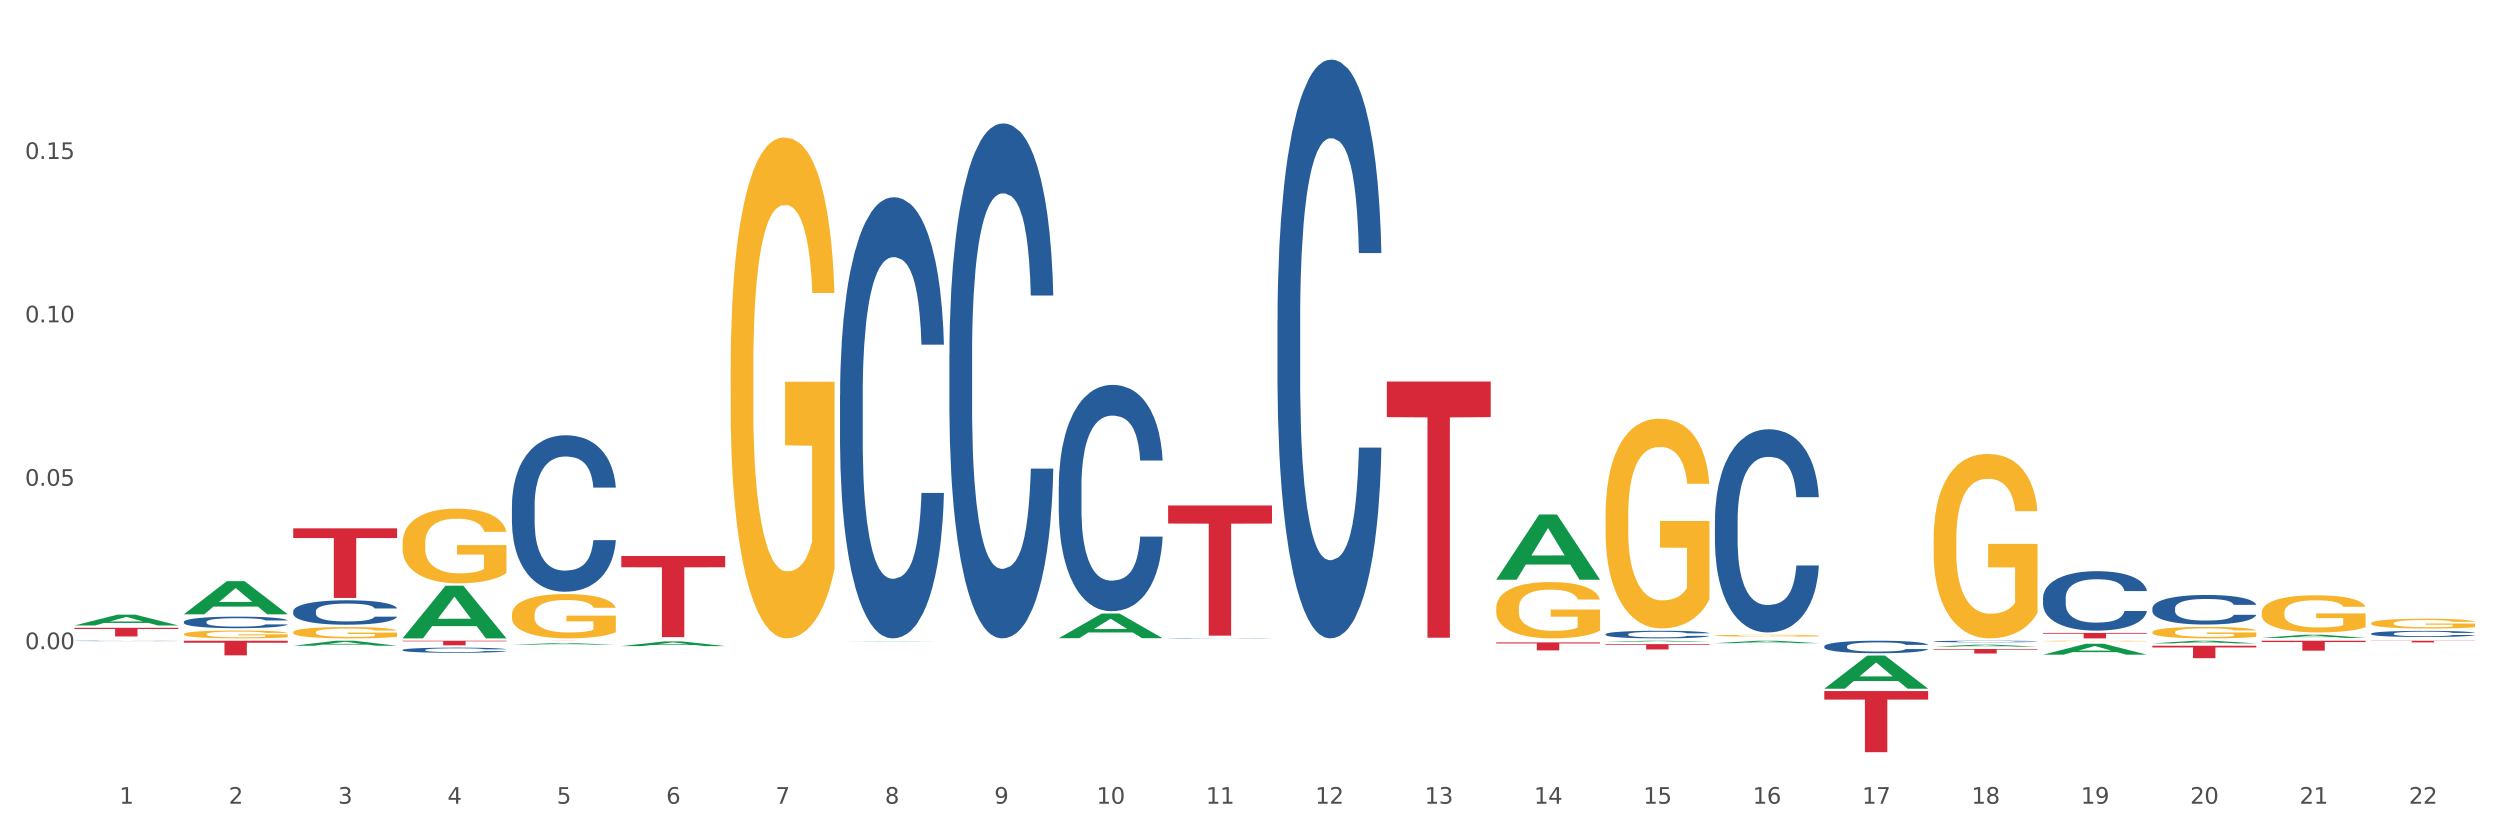 <?xml version="1.0" encoding="utf-8" standalone="no"?>
<!DOCTYPE svg PUBLIC "-//W3C//DTD SVG 1.1//EN"
  "http://www.w3.org/Graphics/SVG/1.1/DTD/svg11.dtd">
<svg xmlns:xlink="http://www.w3.org/1999/xlink" width="1080pt" height="360pt" viewBox="0 0 1080 360" xmlns="http://www.w3.org/2000/svg" version="1.1">
 <rect x="0" y="0" width="1080" height="360" fill="#333333" stroke="none"/>
 <defs>
  <style type="text/css">*{stroke-linejoin: round; stroke-linecap: butt}</style>
 </defs>
 <g id="figure_1">
  <g id="patch_1">
   <path d="M 0 360 
L 1080 360 
L 1080 0 
L 0 0 
z
" style="fill: #ffffff; stroke: #ffffff; stroke-linejoin: miter"/>
  </g>
  <g id="axes_1">
   <g id="matplotlib.axis_1">
    <g id="xtick_1">
     <g id="text_1">
      <!-- 1 -->
      <g style="fill: #4d4d4d" transform="translate(51.562 347.204) scale(0.096 -0.096)">
       <defs>
        <path id="DejaVuSans-31" d="M 794 531 
L 1825 531 
L 1825 4091 
L 703 3866 
L 703 4441 
L 1819 4666 
L 2450 4666 
L 2450 531 
L 3481 531 
L 3481 0 
L 794 0 
L 794 531 
z
" transform="scale(0.016)"/>
       </defs>
       <use xlink:href="#DejaVuSans-31"/>
      </g>
     </g>
    </g>
    <g id="xtick_2">
     <g id="text_2">
      <!-- 2 -->
      <g style="fill: #4d4d4d" transform="translate(98.807 347.204) scale(0.096 -0.096)">
       <defs>
        <path id="DejaVuSans-32" d="M 1228 531 
L 3431 531 
L 3431 0 
L 469 0 
L 469 531 
Q 828 903 1448 1529 
Q 2069 2156 2228 2338 
Q 2531 2678 2651 2914 
Q 2772 3150 2772 3378 
Q 2772 3750 2511 3984 
Q 2250 4219 1831 4219 
Q 1534 4219 1204 4116 
Q 875 4013 500 3803 
L 500 4441 
Q 881 4594 1212 4672 
Q 1544 4750 1819 4750 
Q 2544 4750 2975 4387 
Q 3406 4025 3406 3419 
Q 3406 3131 3298 2873 
Q 3191 2616 2906 2266 
Q 2828 2175 2409 1742 
Q 1991 1309 1228 531 
z
" transform="scale(0.016)"/>
       </defs>
       <use xlink:href="#DejaVuSans-32"/>
      </g>
     </g>
    </g>
    <g id="xtick_3">
     <g id="text_3">
      <!-- 3 -->
      <g style="fill: #4d4d4d" transform="translate(146.052 347.204) scale(0.096 -0.096)">
       <defs>
        <path id="DejaVuSans-33" d="M 2597 2516 
Q 3050 2419 3304 2112 
Q 3559 1806 3559 1356 
Q 3559 666 3084 287 
Q 2609 -91 1734 -91 
Q 1441 -91 1130 -33 
Q 819 25 488 141 
L 488 750 
Q 750 597 1062 519 
Q 1375 441 1716 441 
Q 2309 441 2620 675 
Q 2931 909 2931 1356 
Q 2931 1769 2642 2001 
Q 2353 2234 1838 2234 
L 1294 2234 
L 1294 2753 
L 1863 2753 
Q 2328 2753 2575 2939 
Q 2822 3125 2822 3475 
Q 2822 3834 2567 4026 
Q 2313 4219 1838 4219 
Q 1578 4219 1281 4162 
Q 984 4106 628 3988 
L 628 4550 
Q 988 4650 1302 4700 
Q 1616 4750 1894 4750 
Q 2613 4750 3031 4423 
Q 3450 4097 3450 3541 
Q 3450 3153 3228 2886 
Q 3006 2619 2597 2516 
z
" transform="scale(0.016)"/>
       </defs>
       <use xlink:href="#DejaVuSans-33"/>
      </g>
     </g>
    </g>
    <g id="xtick_4">
     <g id="text_4">
      <!-- 4 -->
      <g style="fill: #4d4d4d" transform="translate(193.297 347.204) scale(0.096 -0.096)">
       <defs>
        <path id="DejaVuSans-34" d="M 2419 4116 
L 825 1625 
L 2419 1625 
L 2419 4116 
z
M 2253 4666 
L 3047 4666 
L 3047 1625 
L 3713 1625 
L 3713 1100 
L 3047 1100 
L 3047 0 
L 2419 0 
L 2419 1100 
L 313 1100 
L 313 1709 
L 2253 4666 
z
" transform="scale(0.016)"/>
       </defs>
       <use xlink:href="#DejaVuSans-34"/>
      </g>
     </g>
    </g>
    <g id="xtick_5">
     <g id="text_5">
      <!-- 5 -->
      <g style="fill: #4d4d4d" transform="translate(240.542 347.204) scale(0.096 -0.096)">
       <defs>
        <path id="DejaVuSans-35" d="M 691 4666 
L 3169 4666 
L 3169 4134 
L 1269 4134 
L 1269 2991 
Q 1406 3038 1543 3061 
Q 1681 3084 1819 3084 
Q 2600 3084 3056 2656 
Q 3513 2228 3513 1497 
Q 3513 744 3044 326 
Q 2575 -91 1722 -91 
Q 1428 -91 1123 -41 
Q 819 9 494 109 
L 494 744 
Q 775 591 1075 516 
Q 1375 441 1709 441 
Q 2250 441 2565 725 
Q 2881 1009 2881 1497 
Q 2881 1984 2565 2268 
Q 2250 2553 1709 2553 
Q 1456 2553 1204 2497 
Q 953 2441 691 2322 
L 691 4666 
z
" transform="scale(0.016)"/>
       </defs>
       <use xlink:href="#DejaVuSans-35"/>
      </g>
     </g>
    </g>
    <g id="xtick_6">
     <g id="text_6">
      <!-- 6 -->
      <g style="fill: #4d4d4d" transform="translate(287.787 347.204) scale(0.096 -0.096)">
       <defs>
        <path id="DejaVuSans-36" d="M 2113 2584 
Q 1688 2584 1439 2293 
Q 1191 2003 1191 1497 
Q 1191 994 1439 701 
Q 1688 409 2113 409 
Q 2538 409 2786 701 
Q 3034 994 3034 1497 
Q 3034 2003 2786 2293 
Q 2538 2584 2113 2584 
z
M 3366 4563 
L 3366 3988 
Q 3128 4100 2886 4159 
Q 2644 4219 2406 4219 
Q 1781 4219 1451 3797 
Q 1122 3375 1075 2522 
Q 1259 2794 1537 2939 
Q 1816 3084 2150 3084 
Q 2853 3084 3261 2657 
Q 3669 2231 3669 1497 
Q 3669 778 3244 343 
Q 2819 -91 2113 -91 
Q 1303 -91 875 529 
Q 447 1150 447 2328 
Q 447 3434 972 4092 
Q 1497 4750 2381 4750 
Q 2619 4750 2861 4703 
Q 3103 4656 3366 4563 
z
" transform="scale(0.016)"/>
       </defs>
       <use xlink:href="#DejaVuSans-36"/>
      </g>
     </g>
    </g>
    <g id="xtick_7">
     <g id="text_7">
      <!-- 7 -->
      <g style="fill: #4d4d4d" transform="translate(335.032 347.204) scale(0.096 -0.096)">
       <defs>
        <path id="DejaVuSans-37" d="M 525 4666 
L 3525 4666 
L 3525 4397 
L 1831 0 
L 1172 0 
L 2766 4134 
L 525 4134 
L 525 4666 
z
" transform="scale(0.016)"/>
       </defs>
       <use xlink:href="#DejaVuSans-37"/>
      </g>
     </g>
    </g>
    <g id="xtick_8">
     <g id="text_8">
      <!-- 8 -->
      <g style="fill: #4d4d4d" transform="translate(382.276 347.204) scale(0.096 -0.096)">
       <defs>
        <path id="DejaVuSans-38" d="M 2034 2216 
Q 1584 2216 1326 1975 
Q 1069 1734 1069 1313 
Q 1069 891 1326 650 
Q 1584 409 2034 409 
Q 2484 409 2743 651 
Q 3003 894 3003 1313 
Q 3003 1734 2745 1975 
Q 2488 2216 2034 2216 
z
M 1403 2484 
Q 997 2584 770 2862 
Q 544 3141 544 3541 
Q 544 4100 942 4425 
Q 1341 4750 2034 4750 
Q 2731 4750 3128 4425 
Q 3525 4100 3525 3541 
Q 3525 3141 3298 2862 
Q 3072 2584 2669 2484 
Q 3125 2378 3379 2068 
Q 3634 1759 3634 1313 
Q 3634 634 3220 271 
Q 2806 -91 2034 -91 
Q 1263 -91 848 271 
Q 434 634 434 1313 
Q 434 1759 690 2068 
Q 947 2378 1403 2484 
z
M 1172 3481 
Q 1172 3119 1398 2916 
Q 1625 2713 2034 2713 
Q 2441 2713 2670 2916 
Q 2900 3119 2900 3481 
Q 2900 3844 2670 4047 
Q 2441 4250 2034 4250 
Q 1625 4250 1398 4047 
Q 1172 3844 1172 3481 
z
" transform="scale(0.016)"/>
       </defs>
       <use xlink:href="#DejaVuSans-38"/>
      </g>
     </g>
    </g>
    <g id="xtick_9">
     <g id="text_9">
      <!-- 9 -->
      <g style="fill: #4d4d4d" transform="translate(429.521 347.204) scale(0.096 -0.096)">
       <defs>
        <path id="DejaVuSans-39" d="M 703 97 
L 703 672 
Q 941 559 1184 500 
Q 1428 441 1663 441 
Q 2288 441 2617 861 
Q 2947 1281 2994 2138 
Q 2813 1869 2534 1725 
Q 2256 1581 1919 1581 
Q 1219 1581 811 2004 
Q 403 2428 403 3163 
Q 403 3881 828 4315 
Q 1253 4750 1959 4750 
Q 2769 4750 3195 4129 
Q 3622 3509 3622 2328 
Q 3622 1225 3098 567 
Q 2575 -91 1691 -91 
Q 1453 -91 1209 -44 
Q 966 3 703 97 
z
M 1959 2075 
Q 2384 2075 2632 2365 
Q 2881 2656 2881 3163 
Q 2881 3666 2632 3958 
Q 2384 4250 1959 4250 
Q 1534 4250 1286 3958 
Q 1038 3666 1038 3163 
Q 1038 2656 1286 2365 
Q 1534 2075 1959 2075 
z
" transform="scale(0.016)"/>
       </defs>
       <use xlink:href="#DejaVuSans-39"/>
      </g>
     </g>
    </g>
    <g id="xtick_10">
     <g id="text_10">
      <!-- 10 -->
      <g style="fill: #4d4d4d" transform="translate(473.712 347.204) scale(0.096 -0.096)">
       <defs>
        <path id="DejaVuSans-30" d="M 2034 4250 
Q 1547 4250 1301 3770 
Q 1056 3291 1056 2328 
Q 1056 1369 1301 889 
Q 1547 409 2034 409 
Q 2525 409 2770 889 
Q 3016 1369 3016 2328 
Q 3016 3291 2770 3770 
Q 2525 4250 2034 4250 
z
M 2034 4750 
Q 2819 4750 3233 4129 
Q 3647 3509 3647 2328 
Q 3647 1150 3233 529 
Q 2819 -91 2034 -91 
Q 1250 -91 836 529 
Q 422 1150 422 2328 
Q 422 3509 836 4129 
Q 1250 4750 2034 4750 
z
" transform="scale(0.016)"/>
       </defs>
       <use xlink:href="#DejaVuSans-31"/>
       <use xlink:href="#DejaVuSans-30" transform="translate(63.623 0)"/>
      </g>
     </g>
    </g>
    <g id="xtick_11">
     <g id="text_11">
      <!-- 11 -->
      <g style="fill: #4d4d4d" transform="translate(520.957 347.204) scale(0.096 -0.096)">
       <use xlink:href="#DejaVuSans-31"/>
       <use xlink:href="#DejaVuSans-31" transform="translate(63.623 0)"/>
      </g>
     </g>
    </g>
    <g id="xtick_12">
     <g id="text_12">
      <!-- 12 -->
      <g style="fill: #4d4d4d" transform="translate(568.202 347.204) scale(0.096 -0.096)">
       <use xlink:href="#DejaVuSans-31"/>
       <use xlink:href="#DejaVuSans-32" transform="translate(63.623 0)"/>
      </g>
     </g>
    </g>
    <g id="xtick_13">
     <g id="text_13">
      <!-- 13 -->
      <g style="fill: #4d4d4d" transform="translate(615.447 347.204) scale(0.096 -0.096)">
       <use xlink:href="#DejaVuSans-31"/>
       <use xlink:href="#DejaVuSans-33" transform="translate(63.623 0)"/>
      </g>
     </g>
    </g>
    <g id="xtick_14">
     <g id="text_14">
      <!-- 14 -->
      <g style="fill: #4d4d4d" transform="translate(662.692 347.204) scale(0.096 -0.096)">
       <use xlink:href="#DejaVuSans-31"/>
       <use xlink:href="#DejaVuSans-34" transform="translate(63.623 0)"/>
      </g>
     </g>
    </g>
    <g id="xtick_15">
     <g id="text_15">
      <!-- 15 -->
      <g style="fill: #4d4d4d" transform="translate(709.937 347.204) scale(0.096 -0.096)">
       <use xlink:href="#DejaVuSans-31"/>
       <use xlink:href="#DejaVuSans-35" transform="translate(63.623 0)"/>
      </g>
     </g>
    </g>
    <g id="xtick_16">
     <g id="text_16">
      <!-- 16 -->
      <g style="fill: #4d4d4d" transform="translate(757.181 347.204) scale(0.096 -0.096)">
       <use xlink:href="#DejaVuSans-31"/>
       <use xlink:href="#DejaVuSans-36" transform="translate(63.623 0)"/>
      </g>
     </g>
    </g>
    <g id="xtick_17">
     <g id="text_17">
      <!-- 17 -->
      <g style="fill: #4d4d4d" transform="translate(804.426 347.204) scale(0.096 -0.096)">
       <use xlink:href="#DejaVuSans-31"/>
       <use xlink:href="#DejaVuSans-37" transform="translate(63.623 0)"/>
      </g>
     </g>
    </g>
    <g id="xtick_18">
     <g id="text_18">
      <!-- 18 -->
      <g style="fill: #4d4d4d" transform="translate(851.671 347.204) scale(0.096 -0.096)">
       <use xlink:href="#DejaVuSans-31"/>
       <use xlink:href="#DejaVuSans-38" transform="translate(63.623 0)"/>
      </g>
     </g>
    </g>
    <g id="xtick_19">
     <g id="text_19">
      <!-- 19 -->
      <g style="fill: #4d4d4d" transform="translate(898.916 347.204) scale(0.096 -0.096)">
       <use xlink:href="#DejaVuSans-31"/>
       <use xlink:href="#DejaVuSans-39" transform="translate(63.623 0)"/>
      </g>
     </g>
    </g>
    <g id="xtick_20">
     <g id="text_20">
      <!-- 20 -->
      <g style="fill: #4d4d4d" transform="translate(946.161 347.204) scale(0.096 -0.096)">
       <use xlink:href="#DejaVuSans-32"/>
       <use xlink:href="#DejaVuSans-30" transform="translate(63.623 0)"/>
      </g>
     </g>
    </g>
    <g id="xtick_21">
     <g id="text_21">
      <!-- 21 -->
      <g style="fill: #4d4d4d" transform="translate(993.406 347.204) scale(0.096 -0.096)">
       <use xlink:href="#DejaVuSans-32"/>
       <use xlink:href="#DejaVuSans-31" transform="translate(63.623 0)"/>
      </g>
     </g>
    </g>
    <g id="xtick_22">
     <g id="text_22">
      <!-- 22 -->
      <g style="fill: #4d4d4d" transform="translate(1040.651 347.204) scale(0.096 -0.096)">
       <use xlink:href="#DejaVuSans-32"/>
       <use xlink:href="#DejaVuSans-32" transform="translate(63.623 0)"/>
      </g>
     </g>
    </g>
    <g id="xtick_23"/>
    <g id="xtick_24"/>
    <g id="xtick_25"/>
    <g id="xtick_26"/>
    <g id="xtick_27"/>
    <g id="xtick_28"/>
    <g id="xtick_29"/>
    <g id="xtick_30"/>
    <g id="xtick_31"/>
    <g id="xtick_32"/>
    <g id="xtick_33"/>
    <g id="xtick_34"/>
    <g id="xtick_35"/>
    <g id="xtick_36"/>
    <g id="xtick_37"/>
    <g id="xtick_38"/>
    <g id="xtick_39"/>
    <g id="xtick_40"/>
    <g id="xtick_41"/>
    <g id="xtick_42"/>
    <g id="xtick_43"/>
   </g>
   <g id="matplotlib.axis_2">
    <g id="ytick_1">
     <g id="text_23">
      <!-- 0.00 -->
      <g style="fill: #4d4d4d" transform="translate(10.8 280.433) scale(0.096 -0.096)">
       <defs>
        <path id="DejaVuSans-2e" d="M 684 794 
L 1344 794 
L 1344 0 
L 684 0 
L 684 794 
z
" transform="scale(0.016)"/>
       </defs>
       <use xlink:href="#DejaVuSans-30"/>
       <use xlink:href="#DejaVuSans-2e" transform="translate(63.623 0)"/>
       <use xlink:href="#DejaVuSans-30" transform="translate(95.41 0)"/>
       <use xlink:href="#DejaVuSans-30" transform="translate(159.033 0)"/>
      </g>
     </g>
    </g>
    <g id="ytick_2">
     <g id="text_24">
      <!-- 0.05 -->
      <g style="fill: #4d4d4d" transform="translate(10.8 209.847) scale(0.096 -0.096)">
       <use xlink:href="#DejaVuSans-30"/>
       <use xlink:href="#DejaVuSans-2e" transform="translate(63.623 0)"/>
       <use xlink:href="#DejaVuSans-30" transform="translate(95.41 0)"/>
       <use xlink:href="#DejaVuSans-35" transform="translate(159.033 0)"/>
      </g>
     </g>
    </g>
    <g id="ytick_3">
     <g id="text_25">
      <!-- 0.10 -->
      <g style="fill: #4d4d4d" transform="translate(10.8 139.261) scale(0.096 -0.096)">
       <use xlink:href="#DejaVuSans-30"/>
       <use xlink:href="#DejaVuSans-2e" transform="translate(63.623 0)"/>
       <use xlink:href="#DejaVuSans-31" transform="translate(95.41 0)"/>
       <use xlink:href="#DejaVuSans-30" transform="translate(159.033 0)"/>
      </g>
     </g>
    </g>
    <g id="ytick_4">
     <g id="text_26">
      <!-- 0.15 -->
      <g style="fill: #4d4d4d" transform="translate(10.8 68.675) scale(0.096 -0.096)">
       <use xlink:href="#DejaVuSans-30"/>
       <use xlink:href="#DejaVuSans-2e" transform="translate(63.623 0)"/>
       <use xlink:href="#DejaVuSans-31" transform="translate(95.41 0)"/>
       <use xlink:href="#DejaVuSans-35" transform="translate(159.033 0)"/>
      </g>
     </g>
    </g>
    <g id="ytick_5"/>
    <g id="ytick_6"/>
    <g id="ytick_7"/>
    <g id="ytick_8"/>
    <g id="ytick_9"/>
   </g>
   <g id="PolyCollection_1">
    <path d="M 32.175 270.2 
L 32.221 270.195 
L 50.73 265.527 
L 58.411 265.523 
L 77.058 270.208 
L 68.174 270.208 
L 64.148 269.117 
L 45.038 269.117 
L 44.899 269.135 
L 41.013 270.208 
L 32.175 270.208 
L 32.175 270.2 
L 47.444 268.466 
L 61.742 268.462 
L 54.663 266.521 
L 54.57 266.512 
L 54.478 266.526 
L 47.398 268.462 
L 47.444 268.466 
L 32.175 270.2 
z
" clip-path="url(#pb9aca8d933)" style="fill: #109648"/>
    <path d="M 221.154 218.407 
L 221.208 218.346 
L 221.208 216.617 
L 221.367 214.272 
L 221.95 209.951 
L 222.693 206.679 
L 223.966 202.852 
L 224.656 201.247 
L 225.558 199.457 
L 227.415 196.556 
L 229.537 194.087 
L 231.022 192.729 
L 232.136 191.864 
L 234.63 190.321 
L 236.062 189.642 
L 237.548 189.087 
L 238.821 188.716 
L 240.943 188.284 
L 242.641 188.099 
L 244.604 188.037 
L 246.248 188.099 
L 248.424 188.346 
L 251.607 189.087 
L 252.827 189.519 
L 254.472 190.259 
L 256.169 191.247 
L 257.549 192.235 
L 259.14 193.655 
L 260.785 195.506 
L 262.376 197.852 
L 263.491 200.013 
L 264.392 202.296 
L 265.188 205.074 
L 265.772 208.099 
L 266.037 210.63 
L 256.328 210.63 
L 256.063 208.346 
L 255.533 205.877 
L 255.002 204.21 
L 254.419 202.852 
L 253.517 201.309 
L 252.721 200.321 
L 251.395 199.148 
L 250.174 198.408 
L 249.166 197.975 
L 247.946 197.605 
L 245.347 197.235 
L 243.49 197.235 
L 242.323 197.358 
L 240.89 197.667 
L 239.67 198.099 
L 238.237 198.84 
L 237.123 199.642 
L 236.009 200.692 
L 235.373 201.432 
L 234.418 202.79 
L 233.781 203.901 
L 232.932 205.815 
L 232.455 207.173 
L 231.606 210.691 
L 231.235 213.284 
L 231.075 215.074 
L 230.969 217.049 
L 230.969 226.679 
L 231.288 231 
L 231.553 232.852 
L 231.977 234.951 
L 232.773 237.667 
L 233.94 240.321 
L 235.16 242.234 
L 236.168 243.407 
L 237.123 244.271 
L 238.078 244.95 
L 239.245 245.568 
L 240.2 245.938 
L 241.633 246.308 
L 243.331 246.494 
L 244.657 246.494 
L 247.363 246.185 
L 248.583 245.876 
L 249.75 245.444 
L 251.023 244.765 
L 252.031 244.025 
L 252.615 243.469 
L 253.57 242.296 
L 254.312 241.062 
L 254.949 239.642 
L 255.374 238.407 
L 255.851 236.555 
L 256.222 234.457 
L 256.328 233.346 
L 266.037 233.346 
L 265.825 235.568 
L 265.454 237.728 
L 264.711 240.629 
L 264.127 242.296 
L 263.225 244.333 
L 262.27 246.062 
L 260.944 247.975 
L 259.724 249.395 
L 258.451 250.629 
L 257.071 251.741 
L 254.578 253.284 
L 253.676 253.716 
L 251.766 254.457 
L 250.28 254.889 
L 248.105 255.321 
L 245.877 255.568 
L 243.543 255.629 
L 241.474 255.506 
L 239.192 255.136 
L 237.76 254.765 
L 236.168 254.21 
L 234.312 253.345 
L 232.561 252.296 
L 230.916 251.061 
L 229.378 249.642 
L 227.945 248.037 
L 226.088 245.383 
L 224.709 242.79 
L 223.701 240.383 
L 223.011 238.346 
L 222.322 235.753 
L 221.95 233.963 
L 221.367 229.642 
L 221.154 225.63 
L 221.154 218.407 
z
" clip-path="url(#pb9aca8d933)" style="fill: #255c99"/>
    <path d="M 173.91 280.779 
L 173.963 280.777 
L 173.963 280.72 
L 174.122 280.642 
L 174.705 280.499 
L 175.448 280.391 
L 176.721 280.264 
L 177.411 280.211 
L 178.313 280.152 
L 180.17 280.056 
L 182.292 279.975 
L 183.777 279.93 
L 184.892 279.901 
L 187.385 279.85 
L 188.817 279.828 
L 190.303 279.809 
L 191.576 279.797 
L 193.698 279.783 
L 195.396 279.776 
L 197.359 279.774 
L 199.004 279.776 
L 201.179 279.785 
L 204.362 279.809 
L 205.582 279.823 
L 207.227 279.848 
L 208.924 279.881 
L 210.304 279.913 
L 211.895 279.96 
L 213.54 280.021 
L 215.132 280.099 
L 216.246 280.171 
L 217.148 280.246 
L 217.943 280.338 
L 218.527 280.438 
L 218.792 280.522 
L 209.084 280.522 
L 208.818 280.446 
L 208.288 280.364 
L 207.757 280.309 
L 207.174 280.264 
L 206.272 280.213 
L 205.476 280.181 
L 204.15 280.142 
L 202.929 280.117 
L 201.921 280.103 
L 200.701 280.091 
L 198.102 280.079 
L 196.245 280.079 
L 195.078 280.083 
L 193.645 280.093 
L 192.425 280.107 
L 190.993 280.132 
L 189.879 280.158 
L 188.764 280.193 
L 188.128 280.217 
L 187.173 280.262 
L 186.536 280.299 
L 185.687 280.362 
L 185.21 280.407 
L 184.361 280.524 
L 183.99 280.609 
L 183.83 280.669 
L 183.724 280.734 
L 183.724 281.053 
L 184.043 281.195 
L 184.308 281.257 
L 184.732 281.326 
L 185.528 281.416 
L 186.695 281.504 
L 187.916 281.567 
L 188.924 281.606 
L 189.879 281.634 
L 190.833 281.657 
L 192.001 281.677 
L 192.956 281.69 
L 194.388 281.702 
L 196.086 281.708 
L 197.412 281.708 
L 200.118 281.698 
L 201.338 281.687 
L 202.505 281.673 
L 203.778 281.651 
L 204.786 281.626 
L 205.37 281.608 
L 206.325 281.569 
L 207.068 281.528 
L 207.704 281.481 
L 208.129 281.44 
L 208.606 281.379 
L 208.977 281.31 
L 209.084 281.273 
L 218.792 281.273 
L 218.58 281.347 
L 218.209 281.418 
L 217.466 281.514 
L 216.882 281.569 
L 215.98 281.636 
L 215.026 281.694 
L 213.699 281.757 
L 212.479 281.804 
L 211.206 281.845 
L 209.826 281.881 
L 207.333 281.932 
L 206.431 281.947 
L 204.521 281.971 
L 203.036 281.986 
L 200.86 282 
L 198.632 282.008 
L 196.298 282.01 
L 194.229 282.006 
L 191.948 281.994 
L 190.515 281.981 
L 188.924 281.963 
L 187.067 281.935 
L 185.316 281.9 
L 183.671 281.859 
L 182.133 281.812 
L 180.7 281.759 
L 178.844 281.671 
L 177.464 281.585 
L 176.456 281.506 
L 175.766 281.438 
L 175.077 281.353 
L 174.705 281.293 
L 174.122 281.151 
L 173.91 281.018 
L 173.91 280.779 
z
" clip-path="url(#pb9aca8d933)" style="fill: #255c99"/>
    <path d="M 126.665 264.063 
L 126.718 264.054 
L 126.718 263.784 
L 126.877 263.418 
L 127.461 262.743 
L 128.203 262.232 
L 129.477 261.635 
L 130.166 261.384 
L 131.068 261.105 
L 132.925 260.652 
L 135.047 260.266 
L 136.533 260.054 
L 137.647 259.919 
L 140.14 259.678 
L 141.573 259.572 
L 143.058 259.485 
L 144.331 259.428 
L 146.453 259.36 
L 148.151 259.331 
L 150.114 259.322 
L 151.759 259.331 
L 153.934 259.37 
L 157.117 259.485 
L 158.337 259.553 
L 159.982 259.669 
L 161.68 259.823 
L 163.059 259.977 
L 164.651 260.199 
L 166.295 260.488 
L 167.887 260.854 
L 169.001 261.191 
L 169.903 261.548 
L 170.699 261.982 
L 171.282 262.454 
L 171.547 262.849 
L 161.839 262.849 
L 161.573 262.492 
L 161.043 262.107 
L 160.512 261.847 
L 159.929 261.635 
L 159.027 261.394 
L 158.231 261.24 
L 156.905 261.056 
L 155.685 260.941 
L 154.677 260.873 
L 153.456 260.815 
L 150.857 260.758 
L 149 260.758 
L 147.833 260.777 
L 146.4 260.825 
L 145.18 260.893 
L 143.748 261.008 
L 142.634 261.134 
L 141.52 261.297 
L 140.883 261.413 
L 139.928 261.625 
L 139.291 261.799 
L 138.442 262.097 
L 137.965 262.309 
L 137.116 262.859 
L 136.745 263.264 
L 136.586 263.543 
L 136.48 263.851 
L 136.48 265.355 
L 136.798 266.03 
L 137.063 266.319 
L 137.488 266.646 
L 138.283 267.07 
L 139.45 267.485 
L 140.671 267.784 
L 141.679 267.967 
L 142.634 268.102 
L 143.589 268.208 
L 144.756 268.304 
L 145.711 268.362 
L 147.143 268.42 
L 148.841 268.449 
L 150.167 268.449 
L 152.873 268.401 
L 154.093 268.352 
L 155.26 268.285 
L 156.533 268.179 
L 157.541 268.063 
L 158.125 267.976 
L 159.08 267.793 
L 159.823 267.601 
L 160.459 267.379 
L 160.884 267.186 
L 161.361 266.897 
L 161.733 266.569 
L 161.839 266.396 
L 171.547 266.396 
L 171.335 266.743 
L 170.964 267.08 
L 170.221 267.533 
L 169.637 267.793 
L 168.736 268.111 
L 167.781 268.381 
L 166.454 268.68 
L 165.234 268.902 
L 163.961 269.094 
L 162.581 269.268 
L 160.088 269.509 
L 159.186 269.576 
L 157.276 269.692 
L 155.791 269.759 
L 153.616 269.827 
L 151.387 269.865 
L 149.053 269.875 
L 146.984 269.856 
L 144.703 269.798 
L 143.27 269.74 
L 141.679 269.653 
L 139.822 269.519 
L 138.071 269.355 
L 136.426 269.162 
L 134.888 268.94 
L 133.456 268.69 
L 131.599 268.275 
L 130.219 267.87 
L 129.211 267.495 
L 128.522 267.177 
L 127.832 266.772 
L 127.461 266.492 
L 126.877 265.818 
L 126.665 265.191 
L 126.665 264.063 
z
" clip-path="url(#pb9aca8d933)" style="fill: #255c99"/>
    <path d="M 79.42 268.628 
L 79.473 268.623 
L 79.473 268.495 
L 79.632 268.322 
L 80.216 268.003 
L 80.958 267.761 
L 82.232 267.479 
L 82.921 267.36 
L 83.823 267.228 
L 85.68 267.014 
L 87.802 266.832 
L 89.288 266.731 
L 90.402 266.667 
L 92.895 266.553 
L 94.328 266.503 
L 95.813 266.462 
L 97.086 266.435 
L 99.209 266.403 
L 100.906 266.389 
L 102.869 266.385 
L 104.514 266.389 
L 106.689 266.408 
L 109.872 266.462 
L 111.092 266.494 
L 112.737 266.549 
L 114.435 266.622 
L 115.814 266.695 
L 117.406 266.8 
L 119.05 266.936 
L 120.642 267.11 
L 121.756 267.269 
L 122.658 267.438 
L 123.454 267.643 
L 124.037 267.866 
L 124.303 268.053 
L 114.594 268.053 
L 114.329 267.885 
L 113.798 267.702 
L 113.268 267.579 
L 112.684 267.479 
L 111.782 267.365 
L 110.986 267.292 
L 109.66 267.205 
L 108.44 267.151 
L 107.432 267.119 
L 106.212 267.091 
L 103.612 267.064 
L 101.755 267.064 
L 100.588 267.073 
L 99.156 267.096 
L 97.935 267.128 
L 96.503 267.183 
L 95.389 267.242 
L 94.275 267.319 
L 93.638 267.374 
L 92.683 267.474 
L 92.046 267.556 
L 91.198 267.698 
L 90.72 267.798 
L 89.871 268.058 
L 89.5 268.249 
L 89.341 268.381 
L 89.235 268.527 
L 89.235 269.238 
L 89.553 269.557 
L 89.818 269.694 
L 90.243 269.849 
L 91.038 270.05 
L 92.206 270.246 
L 93.426 270.387 
L 94.434 270.474 
L 95.389 270.538 
L 96.344 270.588 
L 97.511 270.633 
L 98.466 270.661 
L 99.898 270.688 
L 101.596 270.702 
L 102.922 270.702 
L 105.628 270.679 
L 106.848 270.656 
L 108.015 270.624 
L 109.289 270.574 
L 110.297 270.519 
L 110.88 270.478 
L 111.835 270.392 
L 112.578 270.301 
L 113.214 270.196 
L 113.639 270.105 
L 114.116 269.968 
L 114.488 269.813 
L 114.594 269.731 
L 124.303 269.731 
L 124.09 269.895 
L 123.719 270.054 
L 122.976 270.269 
L 122.393 270.392 
L 121.491 270.542 
L 120.536 270.67 
L 119.209 270.811 
L 117.989 270.916 
L 116.716 271.007 
L 115.337 271.089 
L 112.843 271.203 
L 111.941 271.235 
L 110.031 271.29 
L 108.546 271.322 
L 106.371 271.354 
L 104.142 271.372 
L 101.808 271.376 
L 99.739 271.367 
L 97.458 271.34 
L 96.025 271.313 
L 94.434 271.271 
L 92.577 271.208 
L 90.826 271.13 
L 89.182 271.039 
L 87.643 270.934 
L 86.211 270.816 
L 84.354 270.62 
L 82.974 270.428 
L 81.966 270.25 
L 81.277 270.1 
L 80.587 269.908 
L 80.216 269.776 
L 79.632 269.457 
L 79.42 269.161 
L 79.42 268.628 
z
" clip-path="url(#pb9aca8d933)" style="fill: #255c99"/>
    <path d="M 32.175 276.869 
L 32.228 276.869 
L 32.228 276.864 
L 32.387 276.858 
L 32.971 276.846 
L 33.714 276.837 
L 34.987 276.827 
L 35.676 276.822 
L 36.578 276.817 
L 38.435 276.809 
L 40.557 276.802 
L 42.043 276.799 
L 43.157 276.796 
L 45.65 276.792 
L 47.083 276.79 
L 48.568 276.789 
L 49.842 276.788 
L 51.964 276.787 
L 53.661 276.786 
L 55.624 276.786 
L 57.269 276.786 
L 59.444 276.787 
L 62.627 276.789 
L 63.847 276.79 
L 65.492 276.792 
L 67.19 276.795 
L 68.569 276.797 
L 70.161 276.801 
L 71.805 276.806 
L 73.397 276.813 
L 74.511 276.819 
L 75.413 276.825 
L 76.209 276.833 
L 76.792 276.841 
L 77.058 276.848 
L 67.349 276.848 
L 67.084 276.842 
L 66.553 276.835 
L 66.023 276.83 
L 65.439 276.827 
L 64.537 276.822 
L 63.741 276.82 
L 62.415 276.816 
L 61.195 276.814 
L 60.187 276.813 
L 58.967 276.812 
L 56.367 276.811 
L 54.51 276.811 
L 53.343 276.811 
L 51.911 276.812 
L 50.69 276.814 
L 49.258 276.816 
L 48.144 276.818 
L 47.03 276.821 
L 46.393 276.823 
L 45.438 276.826 
L 44.802 276.829 
L 43.953 276.835 
L 43.475 276.838 
L 42.626 276.848 
L 42.255 276.855 
L 42.096 276.86 
L 41.99 276.866 
L 41.99 276.892 
L 42.308 276.904 
L 42.573 276.909 
L 42.998 276.915 
L 43.794 276.922 
L 44.961 276.929 
L 46.181 276.935 
L 47.189 276.938 
L 48.144 276.94 
L 49.099 276.942 
L 50.266 276.944 
L 51.221 276.945 
L 52.653 276.946 
L 54.351 276.946 
L 55.677 276.946 
L 58.383 276.945 
L 59.603 276.945 
L 60.77 276.943 
L 62.044 276.942 
L 63.052 276.94 
L 63.635 276.938 
L 64.59 276.935 
L 65.333 276.931 
L 65.97 276.927 
L 66.394 276.924 
L 66.872 276.919 
L 67.243 276.913 
L 67.349 276.91 
L 77.058 276.91 
L 76.845 276.916 
L 76.474 276.922 
L 75.731 276.93 
L 75.148 276.935 
L 74.246 276.94 
L 73.291 276.945 
L 71.965 276.95 
L 70.744 276.954 
L 69.471 276.958 
L 68.092 276.961 
L 65.598 276.965 
L 64.696 276.966 
L 62.786 276.968 
L 61.301 276.969 
L 59.126 276.971 
L 56.898 276.971 
L 54.563 276.971 
L 52.494 276.971 
L 50.213 276.97 
L 48.781 276.969 
L 47.189 276.967 
L 45.332 276.965 
L 43.581 276.962 
L 41.937 276.959 
L 40.398 276.955 
L 38.966 276.951 
L 37.109 276.943 
L 35.73 276.936 
L 34.722 276.93 
L 34.032 276.924 
L 33.342 276.917 
L 32.971 276.912 
L 32.387 276.9 
L 32.175 276.889 
L 32.175 276.869 
z
" clip-path="url(#pb9aca8d933)" style="fill: #255c99"/>
    <path d="M 32.175 271.212 
L 77.058 271.212 
L 77.058 271.733 
L 59.402 271.737 
L 59.402 274.959 
L 49.724 274.959 
L 49.724 271.737 
L 32.175 271.733 
L 32.175 271.216 
L 32.175 271.212 
z
" clip-path="url(#pb9aca8d933)" style="fill: #d62839"/>
    <path d="M 79.42 276.786 
L 124.303 276.786 
L 124.303 277.662 
L 106.647 277.668 
L 106.647 283.09 
L 96.969 283.09 
L 96.969 277.668 
L 79.42 277.662 
L 79.42 276.792 
L 79.42 276.786 
z
" clip-path="url(#pb9aca8d933)" style="fill: #d62839"/>
    <path d="M 126.665 228.252 
L 171.547 228.252 
L 171.547 232.43 
L 153.892 232.459 
L 153.892 258.318 
L 144.214 258.318 
L 144.214 232.459 
L 126.665 232.43 
L 126.665 228.281 
L 126.665 228.252 
z
" clip-path="url(#pb9aca8d933)" style="fill: #d62839"/>
    <path d="M 173.91 276.786 
L 218.792 276.786 
L 218.792 277.062 
L 201.137 277.064 
L 201.137 278.77 
L 191.459 278.77 
L 191.459 277.064 
L 173.91 277.062 
L 173.91 276.788 
L 173.91 276.786 
z
" clip-path="url(#pb9aca8d933)" style="fill: #d62839"/>
    <path d="M 221.154 276.786 
L 266.037 276.786 
L 266.037 276.792 
L 248.382 276.792 
L 248.382 276.832 
L 238.703 276.832 
L 238.703 276.792 
L 221.154 276.792 
L 221.154 276.786 
L 221.154 276.786 
z
" clip-path="url(#pb9aca8d933)" style="fill: #d62839"/>
    <path d="M 268.399 240.187 
L 313.282 240.187 
L 313.282 245.061 
L 295.627 245.094 
L 295.627 275.254 
L 285.948 275.254 
L 285.948 245.094 
L 268.399 245.061 
L 268.399 240.22 
L 268.399 240.187 
z
" clip-path="url(#pb9aca8d933)" style="fill: #d62839"/>
    <path d="M 504.624 218.357 
L 549.506 218.357 
L 549.506 226.173 
L 531.851 226.226 
L 531.851 274.598 
L 522.173 274.598 
L 522.173 226.226 
L 504.624 226.173 
L 504.624 218.41 
L 504.624 218.357 
z
" clip-path="url(#pb9aca8d933)" style="fill: #d62839"/>
    <path d="M 599.113 164.822 
L 643.996 164.822 
L 643.996 180.204 
L 626.341 180.308 
L 626.341 275.509 
L 616.662 275.509 
L 616.662 180.308 
L 599.113 180.204 
L 599.113 164.926 
L 599.113 164.822 
z
" clip-path="url(#pb9aca8d933)" style="fill: #d62839"/>
    <path d="M 646.358 277.504 
L 691.241 277.504 
L 691.241 277.984 
L 673.586 277.987 
L 673.586 280.958 
L 663.907 280.958 
L 663.907 277.987 
L 646.358 277.984 
L 646.358 277.507 
L 646.358 277.504 
z
" clip-path="url(#pb9aca8d933)" style="fill: #d62839"/>
    <path d="M 79.42 273.952 
L 79.473 273.949 
L 79.473 273.837 
L 79.579 273.741 
L 80.109 273.508 
L 80.904 273.315 
L 81.486 273.213 
L 82.069 273.129 
L 82.758 273.045 
L 83.606 272.958 
L 85.143 272.831 
L 86.097 272.766 
L 87.262 272.697 
L 89.382 272.598 
L 90.919 272.542 
L 92.508 272.495 
L 95.105 272.439 
L 96.801 272.415 
L 98.602 272.396 
L 100.775 272.384 
L 102.418 272.38 
L 106.021 272.39 
L 109.094 272.418 
L 110.578 272.439 
L 112.486 272.477 
L 113.493 272.502 
L 115.135 272.551 
L 116.831 272.617 
L 117.997 272.672 
L 119.745 272.778 
L 121.07 272.884 
L 122.289 273.014 
L 122.925 273.104 
L 123.402 273.188 
L 123.826 273.284 
L 124.25 273.437 
L 114.711 273.437 
L 114.34 273.328 
L 113.757 273.225 
L 112.91 273.126 
L 112.168 273.064 
L 110.896 272.986 
L 109.73 272.936 
L 108.511 272.899 
L 107.028 272.868 
L 105.862 272.853 
L 104.219 272.84 
L 100.987 272.843 
L 98.814 272.868 
L 97.331 272.899 
L 96.377 272.927 
L 95.529 272.958 
L 94.575 273.002 
L 93.462 273.067 
L 92.667 273.126 
L 91.873 273.2 
L 91.237 273.275 
L 90.654 273.362 
L 90.177 273.455 
L 89.806 273.551 
L 89.488 273.67 
L 89.223 273.865 
L 89.223 274.291 
L 89.329 274.387 
L 89.594 274.514 
L 89.912 274.611 
L 90.442 274.726 
L 90.919 274.803 
L 91.82 274.915 
L 92.826 275.008 
L 93.621 275.067 
L 94.416 275.117 
L 95.794 275.185 
L 97.331 275.241 
L 98.655 275.275 
L 100.457 275.307 
L 101.676 275.319 
L 102.736 275.325 
L 105.332 275.325 
L 107.187 275.316 
L 109.253 275.294 
L 110.843 275.266 
L 112.168 275.232 
L 113.651 275.176 
L 114.605 275.123 
L 114.605 274.474 
L 102.947 274.471 
L 102.947 274.039 
L 124.303 274.039 
L 124.303 275.307 
L 123.402 275.372 
L 122.395 275.431 
L 121.335 275.484 
L 119.745 275.549 
L 117.838 275.611 
L 116.142 275.654 
L 114.34 275.692 
L 112.221 275.726 
L 109.465 275.757 
L 107.77 275.769 
L 105.65 275.779 
L 103.159 275.782 
L 100.987 275.776 
L 98.867 275.76 
L 96.642 275.732 
L 94.469 275.692 
L 92.826 275.651 
L 91.184 275.602 
L 89.435 275.536 
L 88.057 275.474 
L 86.997 275.418 
L 85.832 275.347 
L 84.56 275.254 
L 83.606 275.17 
L 82.758 275.083 
L 81.857 274.971 
L 81.222 274.875 
L 80.586 274.754 
L 80.215 274.664 
L 79.791 274.524 
L 79.473 274.328 
L 79.42 273.952 
z
" clip-path="url(#pb9aca8d933)" style="fill: #f7b32b"/>
    <path d="M 788.093 298.546 
L 832.976 298.546 
L 832.976 302.215 
L 815.32 302.24 
L 815.32 324.95 
L 805.642 324.95 
L 805.642 302.24 
L 788.093 302.215 
L 788.093 298.571 
L 788.093 298.546 
z
" clip-path="url(#pb9aca8d933)" style="fill: #d62839"/>
    <path d="M 835.338 280.377 
L 880.221 280.377 
L 880.221 280.648 
L 862.565 280.65 
L 862.565 282.329 
L 852.887 282.329 
L 852.887 280.65 
L 835.338 280.648 
L 835.338 280.378 
L 835.338 280.377 
z
" clip-path="url(#pb9aca8d933)" style="fill: #d62839"/>
    <path d="M 882.583 273.434 
L 927.465 273.434 
L 927.465 273.761 
L 909.81 273.763 
L 909.81 275.782 
L 900.132 275.782 
L 900.132 273.763 
L 882.583 273.761 
L 882.583 273.437 
L 882.583 273.434 
z
" clip-path="url(#pb9aca8d933)" style="fill: #d62839"/>
    <path d="M 929.828 278.95 
L 974.71 278.95 
L 974.71 279.699 
L 957.055 279.704 
L 957.055 284.341 
L 947.377 284.341 
L 947.377 279.704 
L 929.828 279.699 
L 929.828 278.955 
L 929.828 278.95 
z
" clip-path="url(#pb9aca8d933)" style="fill: #d62839"/>
    <path d="M 362.889 170.838 
L 362.942 170.664 
L 362.942 165.791 
L 363.101 159.177 
L 363.685 146.995 
L 364.428 137.771 
L 365.701 126.98 
L 366.391 122.456 
L 367.293 117.408 
L 369.149 109.229 
L 371.271 102.267 
L 372.757 98.438 
L 373.871 96.002 
L 376.365 91.651 
L 377.797 89.737 
L 379.282 88.17 
L 380.556 87.126 
L 382.678 85.908 
L 384.375 85.386 
L 386.338 85.212 
L 387.983 85.386 
L 390.158 86.082 
L 393.341 88.17 
L 394.562 89.389 
L 396.206 91.477 
L 397.904 94.262 
L 399.283 97.046 
L 400.875 101.049 
L 402.52 106.27 
L 404.111 112.883 
L 405.225 118.975 
L 406.127 125.414 
L 406.923 133.246 
L 407.506 141.774 
L 407.772 148.909 
L 398.063 148.909 
L 397.798 142.47 
L 397.267 135.508 
L 396.737 130.809 
L 396.153 126.98 
L 395.251 122.63 
L 394.456 119.845 
L 393.129 116.538 
L 391.909 114.45 
L 390.901 113.232 
L 389.681 112.187 
L 387.081 111.143 
L 385.224 111.143 
L 384.057 111.491 
L 382.625 112.361 
L 381.405 113.58 
L 379.972 115.668 
L 378.858 117.931 
L 377.744 120.889 
L 377.107 122.978 
L 376.152 126.806 
L 375.516 129.939 
L 374.667 135.334 
L 374.189 139.163 
L 373.341 149.083 
L 372.969 156.393 
L 372.81 161.44 
L 372.704 167.009 
L 372.704 194.159 
L 373.022 206.341 
L 373.287 211.562 
L 373.712 217.48 
L 374.508 225.137 
L 375.675 232.621 
L 376.895 238.016 
L 377.903 241.323 
L 378.858 243.759 
L 379.813 245.673 
L 380.98 247.414 
L 381.935 248.458 
L 383.367 249.502 
L 385.065 250.024 
L 386.391 250.024 
L 389.097 249.154 
L 390.317 248.284 
L 391.485 247.066 
L 392.758 245.151 
L 393.766 243.063 
L 394.349 241.497 
L 395.304 238.19 
L 396.047 234.709 
L 396.684 230.706 
L 397.108 227.226 
L 397.586 222.004 
L 397.957 216.087 
L 398.063 212.955 
L 407.772 212.955 
L 407.56 219.22 
L 407.188 225.311 
L 406.445 233.491 
L 405.862 238.19 
L 404.96 243.933 
L 404.005 248.806 
L 402.679 254.201 
L 401.458 258.204 
L 400.185 261.685 
L 398.806 264.817 
L 396.312 269.168 
L 395.41 270.387 
L 393.501 272.475 
L 392.015 273.693 
L 389.84 274.912 
L 387.612 275.608 
L 385.277 275.782 
L 383.208 275.434 
L 380.927 274.389 
L 379.495 273.345 
L 377.903 271.779 
L 376.046 269.342 
L 374.295 266.384 
L 372.651 262.903 
L 371.112 258.9 
L 369.68 254.375 
L 367.823 246.892 
L 366.444 239.582 
L 365.436 232.795 
L 364.746 227.052 
L 364.056 219.742 
L 363.685 214.695 
L 363.101 202.512 
L 362.889 191.2 
L 362.889 170.838 
z
" clip-path="url(#pb9aca8d933)" style="fill: #255c99"/>
    <path d="M 410.134 153.272 
L 410.187 153.068 
L 410.187 147.38 
L 410.346 139.659 
L 410.93 125.438 
L 411.673 114.67 
L 412.946 102.073 
L 413.635 96.791 
L 414.537 90.899 
L 416.394 81.35 
L 418.516 73.223 
L 420.002 68.754 
L 421.116 65.909 
L 423.609 60.83 
L 425.042 58.595 
L 426.527 56.767 
L 427.801 55.548 
L 429.923 54.126 
L 431.62 53.516 
L 433.583 53.313 
L 435.228 53.516 
L 437.403 54.329 
L 440.586 56.767 
L 441.806 58.189 
L 443.451 60.627 
L 445.149 63.878 
L 446.528 67.128 
L 448.12 71.801 
L 449.764 77.896 
L 451.356 85.617 
L 452.47 92.728 
L 453.372 100.245 
L 454.168 109.387 
L 454.751 119.343 
L 455.017 127.672 
L 445.308 127.672 
L 445.043 120.155 
L 444.512 112.029 
L 443.982 106.543 
L 443.398 102.073 
L 442.496 96.994 
L 441.7 93.743 
L 440.374 89.883 
L 439.154 87.445 
L 438.146 86.023 
L 436.926 84.804 
L 434.326 83.585 
L 432.469 83.585 
L 431.302 83.991 
L 429.87 85.007 
L 428.649 86.429 
L 427.217 88.867 
L 426.103 91.509 
L 424.989 94.962 
L 424.352 97.4 
L 423.397 101.87 
L 422.761 105.527 
L 421.912 111.825 
L 421.434 116.295 
L 420.585 127.876 
L 420.214 136.409 
L 420.055 142.301 
L 419.949 148.802 
L 419.949 180.496 
L 420.267 194.718 
L 420.532 200.813 
L 420.957 207.721 
L 421.753 216.66 
L 422.92 225.396 
L 424.14 231.694 
L 425.148 235.555 
L 426.103 238.399 
L 427.058 240.634 
L 428.225 242.665 
L 429.18 243.884 
L 430.612 245.103 
L 432.31 245.713 
L 433.636 245.713 
L 436.342 244.697 
L 437.562 243.681 
L 438.729 242.259 
L 440.003 240.024 
L 441.011 237.586 
L 441.594 235.758 
L 442.549 231.898 
L 443.292 227.834 
L 443.929 223.161 
L 444.353 219.098 
L 444.83 213.003 
L 445.202 206.095 
L 445.308 202.438 
L 455.017 202.438 
L 454.804 209.752 
L 454.433 216.863 
L 453.69 226.412 
L 453.107 231.898 
L 452.205 238.602 
L 451.25 244.291 
L 449.924 250.589 
L 448.703 255.262 
L 447.43 259.325 
L 446.051 262.982 
L 443.557 268.061 
L 442.655 269.484 
L 440.745 271.922 
L 439.26 273.344 
L 437.085 274.766 
L 434.857 275.579 
L 432.522 275.782 
L 430.453 275.375 
L 428.172 274.156 
L 426.74 272.937 
L 425.148 271.109 
L 423.291 268.265 
L 421.54 264.811 
L 419.896 260.747 
L 418.357 256.075 
L 416.925 250.792 
L 415.068 242.056 
L 413.689 233.523 
L 412.681 225.599 
L 411.991 218.895 
L 411.301 210.362 
L 410.93 204.47 
L 410.346 190.248 
L 410.134 177.042 
L 410.134 153.272 
z
" clip-path="url(#pb9aca8d933)" style="fill: #255c99"/>
    <path d="M 457.379 210.201 
L 457.432 210.112 
L 457.432 207.612 
L 457.591 204.219 
L 458.175 197.969 
L 458.917 193.236 
L 460.191 187.701 
L 460.88 185.379 
L 461.782 182.79 
L 463.639 178.593 
L 465.761 175.022 
L 467.247 173.057 
L 468.361 171.807 
L 470.854 169.575 
L 472.287 168.593 
L 473.772 167.789 
L 475.045 167.253 
L 477.168 166.628 
L 478.865 166.361 
L 480.828 166.271 
L 482.473 166.361 
L 484.648 166.718 
L 487.831 167.789 
L 489.051 168.414 
L 490.696 169.486 
L 492.394 170.914 
L 493.773 172.343 
L 495.365 174.396 
L 497.009 177.075 
L 498.601 180.468 
L 499.715 183.593 
L 500.617 186.897 
L 501.413 190.915 
L 501.996 195.29 
L 502.262 198.951 
L 492.553 198.951 
L 492.288 195.647 
L 491.757 192.076 
L 491.227 189.665 
L 490.643 187.701 
L 489.741 185.468 
L 488.945 184.04 
L 487.619 182.343 
L 486.399 181.272 
L 485.391 180.647 
L 484.171 180.111 
L 481.571 179.575 
L 479.714 179.575 
L 478.547 179.754 
L 477.114 180.2 
L 475.894 180.825 
L 474.462 181.897 
L 473.348 183.058 
L 472.234 184.575 
L 471.597 185.647 
L 470.642 187.611 
L 470.005 189.218 
L 469.157 191.986 
L 468.679 193.951 
L 467.83 199.04 
L 467.459 202.79 
L 467.3 205.38 
L 467.194 208.237 
L 467.194 222.166 
L 467.512 228.416 
L 467.777 231.095 
L 468.202 234.131 
L 468.997 238.059 
L 470.165 241.899 
L 471.385 244.667 
L 472.393 246.363 
L 473.348 247.613 
L 474.303 248.596 
L 475.47 249.488 
L 476.425 250.024 
L 477.857 250.56 
L 479.555 250.828 
L 480.881 250.828 
L 483.587 250.381 
L 484.807 249.935 
L 485.974 249.31 
L 487.248 248.328 
L 488.256 247.256 
L 488.839 246.453 
L 489.794 244.756 
L 490.537 242.97 
L 491.173 240.917 
L 491.598 239.131 
L 492.075 236.452 
L 492.447 233.416 
L 492.553 231.809 
L 502.262 231.809 
L 502.049 235.024 
L 501.678 238.149 
L 500.935 242.345 
L 500.352 244.756 
L 499.45 247.703 
L 498.495 250.203 
L 497.168 252.971 
L 495.948 255.024 
L 494.675 256.81 
L 493.296 258.417 
L 490.802 260.65 
L 489.9 261.275 
L 487.99 262.346 
L 486.505 262.971 
L 484.33 263.596 
L 482.101 263.953 
L 479.767 264.042 
L 477.698 263.864 
L 475.417 263.328 
L 473.984 262.792 
L 472.393 261.989 
L 470.536 260.739 
L 468.785 259.221 
L 467.141 257.435 
L 465.602 255.381 
L 464.17 253.06 
L 462.313 249.221 
L 460.933 245.47 
L 459.925 241.988 
L 459.236 239.042 
L 458.546 235.291 
L 458.175 232.702 
L 457.591 226.452 
L 457.379 220.648 
L 457.379 210.201 
z
" clip-path="url(#pb9aca8d933)" style="fill: #255c99"/>
    <path d="M 504.624 275.683 
L 504.677 275.682 
L 504.677 275.678 
L 504.836 275.672 
L 505.42 275.66 
L 506.162 275.651 
L 507.436 275.641 
L 508.125 275.637 
L 509.027 275.632 
L 510.884 275.624 
L 513.006 275.618 
L 514.492 275.614 
L 515.606 275.612 
L 518.099 275.608 
L 519.532 275.606 
L 521.017 275.605 
L 522.29 275.604 
L 524.412 275.602 
L 526.11 275.602 
L 528.073 275.602 
L 529.718 275.602 
L 531.893 275.603 
L 535.076 275.605 
L 536.296 275.606 
L 537.941 275.608 
L 539.639 275.61 
L 541.018 275.613 
L 542.61 275.617 
L 544.254 275.622 
L 545.846 275.628 
L 546.96 275.634 
L 547.862 275.64 
L 548.658 275.647 
L 549.241 275.655 
L 549.506 275.662 
L 539.798 275.662 
L 539.532 275.656 
L 539.002 275.649 
L 538.471 275.645 
L 537.888 275.641 
L 536.986 275.637 
L 536.19 275.634 
L 534.864 275.631 
L 533.644 275.629 
L 532.636 275.628 
L 531.415 275.627 
L 528.816 275.626 
L 526.959 275.626 
L 525.792 275.627 
L 524.359 275.627 
L 523.139 275.629 
L 521.707 275.631 
L 520.593 275.633 
L 519.479 275.635 
L 518.842 275.637 
L 517.887 275.641 
L 517.25 275.644 
L 516.401 275.649 
L 515.924 275.653 
L 515.075 275.662 
L 514.704 275.669 
L 514.545 275.674 
L 514.439 275.679 
L 514.439 275.705 
L 514.757 275.716 
L 515.022 275.721 
L 515.447 275.727 
L 516.242 275.734 
L 517.409 275.741 
L 518.63 275.746 
L 519.638 275.749 
L 520.593 275.752 
L 521.548 275.753 
L 522.715 275.755 
L 523.67 275.756 
L 525.102 275.757 
L 526.8 275.757 
L 528.126 275.757 
L 530.832 275.757 
L 532.052 275.756 
L 533.219 275.755 
L 534.492 275.753 
L 535.5 275.751 
L 536.084 275.749 
L 537.039 275.746 
L 537.782 275.743 
L 538.418 275.739 
L 538.843 275.736 
L 539.32 275.731 
L 539.692 275.725 
L 539.798 275.722 
L 549.506 275.722 
L 549.294 275.728 
L 548.923 275.734 
L 548.18 275.742 
L 547.596 275.746 
L 546.695 275.752 
L 545.74 275.756 
L 544.413 275.761 
L 543.193 275.765 
L 541.92 275.768 
L 540.54 275.771 
L 538.047 275.776 
L 537.145 275.777 
L 535.235 275.779 
L 533.75 275.78 
L 531.575 275.781 
L 529.346 275.782 
L 527.012 275.782 
L 524.943 275.781 
L 522.662 275.78 
L 521.229 275.779 
L 519.638 275.778 
L 517.781 275.776 
L 516.03 275.773 
L 514.385 275.77 
L 512.847 275.766 
L 511.414 275.762 
L 509.558 275.755 
L 508.178 275.748 
L 507.17 275.741 
L 506.481 275.736 
L 505.791 275.729 
L 505.42 275.724 
L 504.836 275.713 
L 504.624 275.702 
L 504.624 275.683 
z
" clip-path="url(#pb9aca8d933)" style="fill: #255c99"/>
    <path d="M 126.665 273.145 
L 126.718 273.14 
L 126.718 272.979 
L 126.824 272.84 
L 127.354 272.504 
L 128.148 272.227 
L 128.731 272.079 
L 129.314 271.958 
L 130.003 271.837 
L 130.851 271.712 
L 132.388 271.528 
L 133.342 271.434 
L 134.507 271.336 
L 136.627 271.193 
L 138.164 271.112 
L 139.753 271.045 
L 142.35 270.964 
L 144.046 270.928 
L 145.847 270.902 
L 148.02 270.884 
L 149.662 270.879 
L 153.266 270.893 
L 156.339 270.933 
L 157.823 270.964 
L 159.731 271.018 
L 160.737 271.054 
L 162.38 271.125 
L 164.076 271.219 
L 165.242 271.3 
L 166.99 271.452 
L 168.315 271.605 
L 169.534 271.793 
L 170.17 271.922 
L 170.647 272.043 
L 171.07 272.182 
L 171.494 272.401 
L 161.956 272.401 
L 161.585 272.245 
L 161.002 272.097 
L 160.155 271.954 
L 159.413 271.864 
L 158.141 271.752 
L 156.975 271.681 
L 155.756 271.627 
L 154.273 271.582 
L 153.107 271.56 
L 151.464 271.542 
L 148.232 271.546 
L 146.059 271.582 
L 144.575 271.627 
L 143.622 271.667 
L 142.774 271.712 
L 141.82 271.775 
L 140.707 271.869 
L 139.912 271.954 
L 139.117 272.061 
L 138.482 272.169 
L 137.899 272.294 
L 137.422 272.428 
L 137.051 272.567 
L 136.733 272.737 
L 136.468 273.019 
L 136.468 273.633 
L 136.574 273.772 
L 136.839 273.955 
L 137.157 274.094 
L 137.687 274.26 
L 138.164 274.371 
L 139.064 274.533 
L 140.071 274.667 
L 140.866 274.752 
L 141.661 274.824 
L 143.039 274.922 
L 144.575 275.003 
L 145.9 275.052 
L 147.702 275.097 
L 148.921 275.115 
L 149.98 275.124 
L 152.577 275.124 
L 154.432 275.11 
L 156.498 275.079 
L 158.088 275.039 
L 159.413 274.989 
L 160.896 274.909 
L 161.85 274.833 
L 161.85 273.897 
L 150.192 273.892 
L 150.192 273.27 
L 171.547 273.27 
L 171.547 275.097 
L 170.647 275.191 
L 169.64 275.276 
L 168.58 275.352 
L 166.99 275.446 
L 165.083 275.536 
L 163.387 275.598 
L 161.585 275.652 
L 159.466 275.701 
L 156.71 275.746 
L 155.014 275.764 
L 152.895 275.777 
L 150.404 275.782 
L 148.232 275.773 
L 146.112 275.75 
L 143.887 275.71 
L 141.714 275.652 
L 140.071 275.594 
L 138.429 275.522 
L 136.68 275.428 
L 135.302 275.339 
L 134.242 275.258 
L 133.077 275.155 
L 131.805 275.021 
L 130.851 274.9 
L 130.003 274.774 
L 129.102 274.613 
L 128.466 274.474 
L 127.831 274.3 
L 127.46 274.17 
L 127.036 273.969 
L 126.718 273.686 
L 126.665 273.145 
z
" clip-path="url(#pb9aca8d933)" style="fill: #f7b32b"/>
    <path d="M 173.91 234.653 
L 173.963 234.623 
L 173.963 233.563 
L 174.069 232.65 
L 174.598 230.441 
L 175.393 228.614 
L 175.976 227.642 
L 176.559 226.847 
L 177.248 226.052 
L 178.096 225.227 
L 179.633 224.019 
L 180.586 223.401 
L 181.752 222.753 
L 183.872 221.81 
L 185.408 221.28 
L 186.998 220.838 
L 189.595 220.308 
L 191.29 220.072 
L 193.092 219.896 
L 195.265 219.778 
L 196.907 219.748 
L 200.511 219.837 
L 203.584 220.102 
L 205.068 220.308 
L 206.975 220.661 
L 207.982 220.897 
L 209.625 221.368 
L 211.321 221.987 
L 212.486 222.517 
L 214.235 223.519 
L 215.56 224.52 
L 216.779 225.757 
L 217.415 226.611 
L 217.891 227.407 
L 218.315 228.32 
L 218.739 229.763 
L 209.201 229.763 
L 208.83 228.732 
L 208.247 227.76 
L 207.399 226.818 
L 206.658 226.229 
L 205.386 225.492 
L 204.22 225.021 
L 203.001 224.667 
L 201.517 224.373 
L 200.352 224.226 
L 198.709 224.108 
L 195.477 224.137 
L 193.304 224.373 
L 191.82 224.667 
L 190.866 224.932 
L 190.019 225.227 
L 189.065 225.639 
L 187.952 226.258 
L 187.157 226.818 
L 186.362 227.525 
L 185.726 228.232 
L 185.144 229.056 
L 184.667 229.94 
L 184.296 230.853 
L 183.978 231.972 
L 183.713 233.828 
L 183.713 237.864 
L 183.819 238.777 
L 184.084 239.984 
L 184.402 240.898 
L 184.932 241.987 
L 185.408 242.724 
L 186.309 243.784 
L 187.316 244.668 
L 188.111 245.228 
L 188.906 245.699 
L 190.284 246.347 
L 191.82 246.877 
L 193.145 247.201 
L 194.947 247.496 
L 196.165 247.613 
L 197.225 247.672 
L 199.822 247.672 
L 201.676 247.584 
L 203.743 247.378 
L 205.333 247.113 
L 206.658 246.789 
L 208.141 246.258 
L 209.095 245.758 
L 209.095 239.601 
L 197.437 239.572 
L 197.437 235.478 
L 218.792 235.478 
L 218.792 247.496 
L 217.891 248.114 
L 216.885 248.674 
L 215.825 249.175 
L 214.235 249.793 
L 212.327 250.382 
L 210.632 250.795 
L 208.83 251.148 
L 206.711 251.472 
L 203.955 251.767 
L 202.259 251.885 
L 200.14 251.973 
L 197.649 252.002 
L 195.477 251.943 
L 193.357 251.796 
L 191.131 251.531 
L 188.959 251.148 
L 187.316 250.765 
L 185.673 250.294 
L 183.925 249.675 
L 182.547 249.086 
L 181.487 248.556 
L 180.321 247.879 
L 179.05 246.995 
L 178.096 246.2 
L 177.248 245.375 
L 176.347 244.314 
L 175.711 243.401 
L 175.075 242.252 
L 174.704 241.398 
L 174.281 240.073 
L 173.963 238.217 
L 173.91 234.653 
z
" clip-path="url(#pb9aca8d933)" style="fill: #f7b32b"/>
    <path d="M 221.154 265.482 
L 221.207 265.464 
L 221.207 264.835 
L 221.313 264.293 
L 221.843 262.981 
L 222.638 261.897 
L 223.221 261.32 
L 223.804 260.848 
L 224.493 260.376 
L 225.341 259.886 
L 226.877 259.169 
L 227.831 258.802 
L 228.997 258.417 
L 231.117 257.858 
L 232.653 257.543 
L 234.243 257.28 
L 236.84 256.966 
L 238.535 256.826 
L 240.337 256.721 
L 242.51 256.651 
L 244.152 256.633 
L 247.756 256.686 
L 250.829 256.843 
L 252.313 256.966 
L 254.22 257.176 
L 255.227 257.315 
L 256.87 257.595 
L 258.566 257.962 
L 259.731 258.277 
L 261.48 258.872 
L 262.805 259.466 
L 264.024 260.201 
L 264.659 260.708 
L 265.136 261.18 
L 265.56 261.722 
L 265.984 262.579 
L 256.446 262.579 
L 256.075 261.967 
L 255.492 261.39 
L 254.644 260.83 
L 253.902 260.481 
L 252.631 260.043 
L 251.465 259.764 
L 250.246 259.554 
L 248.762 259.379 
L 247.597 259.292 
L 245.954 259.222 
L 242.721 259.239 
L 240.549 259.379 
L 239.065 259.554 
L 238.111 259.711 
L 237.263 259.886 
L 236.31 260.131 
L 235.197 260.498 
L 234.402 260.83 
L 233.607 261.25 
L 232.971 261.67 
L 232.388 262.159 
L 231.911 262.684 
L 231.541 263.226 
L 231.223 263.891 
L 230.958 264.992 
L 230.958 267.388 
L 231.064 267.93 
L 231.329 268.647 
L 231.647 269.189 
L 232.176 269.836 
L 232.653 270.273 
L 233.554 270.903 
L 234.561 271.428 
L 235.356 271.76 
L 236.151 272.04 
L 237.528 272.424 
L 239.065 272.739 
L 240.39 272.931 
L 242.192 273.106 
L 243.41 273.176 
L 244.47 273.211 
L 247.067 273.211 
L 248.921 273.159 
L 250.988 273.036 
L 252.578 272.879 
L 253.902 272.687 
L 255.386 272.372 
L 256.34 272.075 
L 256.34 268.42 
L 244.682 268.402 
L 244.682 265.972 
L 266.037 265.972 
L 266.037 273.106 
L 265.136 273.473 
L 264.129 273.806 
L 263.07 274.103 
L 261.48 274.47 
L 259.572 274.82 
L 257.877 275.065 
L 256.075 275.275 
L 253.955 275.467 
L 251.2 275.642 
L 249.504 275.712 
L 247.385 275.764 
L 244.894 275.782 
L 242.721 275.747 
L 240.602 275.659 
L 238.376 275.502 
L 236.204 275.275 
L 234.561 275.047 
L 232.918 274.768 
L 231.17 274.4 
L 229.792 274.051 
L 228.732 273.736 
L 227.566 273.334 
L 226.295 272.809 
L 225.341 272.337 
L 224.493 271.847 
L 223.592 271.218 
L 222.956 270.676 
L 222.32 269.994 
L 221.949 269.486 
L 221.525 268.7 
L 221.207 267.598 
L 221.154 265.482 
z
" clip-path="url(#pb9aca8d933)" style="fill: #f7b32b"/>
    <path d="M 315.644 159.374 
L 315.697 159.176 
L 315.697 152.061 
L 315.803 145.934 
L 316.333 131.112 
L 317.128 118.858 
L 317.711 112.336 
L 318.294 107 
L 318.983 101.664 
L 319.83 96.13 
L 321.367 88.027 
L 322.321 83.876 
L 323.487 79.528 
L 325.606 73.204 
L 327.143 69.646 
L 328.733 66.682 
L 331.329 63.124 
L 333.025 61.543 
L 334.827 60.358 
L 336.999 59.567 
L 338.642 59.369 
L 342.245 59.962 
L 345.319 61.741 
L 346.802 63.124 
L 348.71 65.496 
L 349.717 67.077 
L 351.36 70.239 
L 353.055 74.39 
L 354.221 77.947 
L 355.97 84.667 
L 357.294 91.387 
L 358.513 99.687 
L 359.149 105.419 
L 359.626 110.755 
L 360.05 116.882 
L 360.474 126.566 
L 350.936 126.566 
L 350.565 119.649 
L 349.982 113.127 
L 349.134 106.802 
L 348.392 102.849 
L 347.12 97.909 
L 345.955 94.746 
L 344.736 92.375 
L 343.252 90.398 
L 342.086 89.41 
L 340.444 88.62 
L 337.211 88.817 
L 335.039 90.398 
L 333.555 92.375 
L 332.601 94.153 
L 331.753 96.13 
L 330.799 98.897 
L 329.687 103.047 
L 328.892 106.802 
L 328.097 111.546 
L 327.461 116.289 
L 326.878 121.823 
L 326.401 127.752 
L 326.03 133.878 
L 325.712 141.389 
L 325.447 153.84 
L 325.447 180.916 
L 325.553 187.043 
L 325.818 195.146 
L 326.136 201.273 
L 326.666 208.585 
L 327.143 213.526 
L 328.044 220.641 
L 329.051 226.57 
L 329.846 230.325 
L 330.64 233.487 
L 332.018 237.836 
L 333.555 241.393 
L 334.88 243.567 
L 336.681 245.543 
L 337.9 246.334 
L 338.96 246.729 
L 341.556 246.729 
L 343.411 246.136 
L 345.478 244.753 
L 347.067 242.974 
L 348.392 240.8 
L 349.876 237.243 
L 350.83 233.883 
L 350.83 192.577 
L 339.172 192.379 
L 339.172 164.907 
L 360.527 164.907 
L 360.527 245.543 
L 359.626 249.694 
L 358.619 253.449 
L 357.559 256.809 
L 355.97 260.959 
L 354.062 264.912 
L 352.366 267.679 
L 350.565 270.05 
L 348.445 272.224 
L 345.69 274.201 
L 343.994 274.991 
L 341.874 275.584 
L 339.384 275.782 
L 337.211 275.387 
L 335.092 274.398 
L 332.866 272.62 
L 330.693 270.05 
L 329.051 267.481 
L 327.408 264.319 
L 325.659 260.168 
L 324.282 256.216 
L 323.222 252.658 
L 322.056 248.113 
L 320.784 242.184 
L 319.83 236.847 
L 318.983 231.313 
L 318.082 224.199 
L 317.446 218.072 
L 316.81 210.364 
L 316.439 204.633 
L 316.015 195.739 
L 315.697 183.288 
L 315.644 159.374 
z
" clip-path="url(#pb9aca8d933)" style="fill: #f7b32b"/>
    <path d="M 646.358 262.699 
L 646.411 262.677 
L 646.411 261.878 
L 646.517 261.189 
L 647.047 259.523 
L 647.842 258.146 
L 648.425 257.413 
L 649.008 256.814 
L 649.697 256.214 
L 650.545 255.592 
L 652.081 254.681 
L 653.035 254.215 
L 654.201 253.726 
L 656.321 253.015 
L 657.857 252.616 
L 659.447 252.282 
L 662.043 251.883 
L 663.739 251.705 
L 665.541 251.572 
L 667.713 251.483 
L 669.356 251.461 
L 672.959 251.527 
L 676.033 251.727 
L 677.517 251.883 
L 679.424 252.149 
L 680.431 252.327 
L 682.074 252.682 
L 683.769 253.149 
L 684.935 253.548 
L 686.684 254.304 
L 688.009 255.059 
L 689.227 255.992 
L 689.863 256.636 
L 690.34 257.236 
L 690.764 257.924 
L 691.188 259.012 
L 681.65 259.012 
L 681.279 258.235 
L 680.696 257.502 
L 679.848 256.791 
L 679.106 256.347 
L 677.835 255.792 
L 676.669 255.436 
L 675.45 255.17 
L 673.966 254.948 
L 672.8 254.837 
L 671.158 254.748 
L 667.925 254.77 
L 665.753 254.948 
L 664.269 255.17 
L 663.315 255.37 
L 662.467 255.592 
L 661.514 255.903 
L 660.401 256.369 
L 659.606 256.791 
L 658.811 257.324 
L 658.175 257.857 
L 657.592 258.479 
L 657.115 259.146 
L 656.744 259.834 
L 656.426 260.678 
L 656.162 262.078 
L 656.162 265.12 
L 656.268 265.809 
L 656.532 266.72 
L 656.85 267.408 
L 657.38 268.23 
L 657.857 268.785 
L 658.758 269.585 
L 659.765 270.251 
L 660.56 270.673 
L 661.355 271.029 
L 662.732 271.517 
L 664.269 271.917 
L 665.594 272.161 
L 667.395 272.383 
L 668.614 272.472 
L 669.674 272.517 
L 672.271 272.517 
L 674.125 272.45 
L 676.192 272.295 
L 677.782 272.095 
L 679.106 271.85 
L 680.59 271.451 
L 681.544 271.073 
L 681.544 266.431 
L 669.886 266.409 
L 669.886 263.321 
L 691.241 263.321 
L 691.241 272.383 
L 690.34 272.85 
L 689.333 273.272 
L 688.274 273.65 
L 686.684 274.116 
L 684.776 274.56 
L 683.081 274.871 
L 681.279 275.138 
L 679.159 275.382 
L 676.404 275.604 
L 674.708 275.693 
L 672.588 275.76 
L 670.098 275.782 
L 667.925 275.737 
L 665.806 275.626 
L 663.58 275.426 
L 661.408 275.138 
L 659.765 274.849 
L 658.122 274.494 
L 656.374 274.027 
L 654.996 273.583 
L 653.936 273.183 
L 652.77 272.672 
L 651.498 272.006 
L 650.545 271.406 
L 649.697 270.784 
L 648.796 269.985 
L 648.16 269.296 
L 647.524 268.43 
L 647.153 267.786 
L 646.729 266.786 
L 646.411 265.387 
L 646.358 262.699 
z
" clip-path="url(#pb9aca8d933)" style="fill: #f7b32b"/>
    <path d="M 693.603 222.752 
L 693.656 222.669 
L 693.656 219.69 
L 693.762 217.125 
L 694.292 210.919 
L 695.087 205.789 
L 695.67 203.058 
L 696.253 200.824 
L 696.942 198.59 
L 697.789 196.273 
L 699.326 192.881 
L 700.28 191.143 
L 701.446 189.323 
L 703.565 186.675 
L 705.102 185.185 
L 706.692 183.944 
L 709.288 182.455 
L 710.984 181.793 
L 712.786 181.296 
L 714.958 180.965 
L 716.601 180.883 
L 720.204 181.131 
L 723.278 181.876 
L 724.761 182.455 
L 726.669 183.448 
L 727.676 184.11 
L 729.319 185.434 
L 731.014 187.171 
L 732.18 188.661 
L 733.929 191.474 
L 735.253 194.287 
L 736.472 197.763 
L 737.108 200.162 
L 737.585 202.396 
L 738.009 204.961 
L 738.433 209.016 
L 728.895 209.016 
L 728.524 206.12 
L 727.941 203.389 
L 727.093 200.741 
L 726.351 199.087 
L 725.079 197.018 
L 723.914 195.694 
L 722.695 194.701 
L 721.211 193.874 
L 720.045 193.46 
L 718.403 193.129 
L 715.17 193.212 
L 712.998 193.874 
L 711.514 194.701 
L 710.56 195.446 
L 709.712 196.273 
L 708.758 197.432 
L 707.646 199.169 
L 706.851 200.741 
L 706.056 202.727 
L 705.42 204.713 
L 704.837 207.03 
L 704.36 209.512 
L 703.989 212.077 
L 703.671 215.222 
L 703.406 220.435 
L 703.406 231.771 
L 703.512 234.336 
L 703.777 237.728 
L 704.095 240.293 
L 704.625 243.355 
L 705.102 245.424 
L 706.003 248.402 
L 707.01 250.885 
L 707.805 252.457 
L 708.599 253.781 
L 709.977 255.601 
L 711.514 257.091 
L 712.839 258.001 
L 714.64 258.828 
L 715.859 259.159 
L 716.919 259.325 
L 719.515 259.325 
L 721.37 259.076 
L 723.437 258.497 
L 725.026 257.753 
L 726.351 256.842 
L 727.835 255.353 
L 728.789 253.946 
L 728.789 236.653 
L 717.131 236.57 
L 717.131 225.068 
L 738.486 225.068 
L 738.486 258.828 
L 737.585 260.566 
L 736.578 262.138 
L 735.518 263.545 
L 733.929 265.282 
L 732.021 266.937 
L 730.325 268.096 
L 728.524 269.089 
L 726.404 269.999 
L 723.649 270.826 
L 721.953 271.157 
L 719.833 271.405 
L 717.343 271.488 
L 715.17 271.323 
L 713.051 270.909 
L 710.825 270.164 
L 708.652 269.089 
L 707.01 268.013 
L 705.367 266.689 
L 703.618 264.951 
L 702.241 263.296 
L 701.181 261.807 
L 700.015 259.904 
L 698.743 257.422 
L 697.789 255.187 
L 696.942 252.871 
L 696.041 249.892 
L 695.405 247.327 
L 694.769 244.1 
L 694.398 241.7 
L 693.974 237.977 
L 693.656 232.764 
L 693.603 222.752 
z
" clip-path="url(#pb9aca8d933)" style="fill: #f7b32b"/>
    <path d="M 740.848 274.598 
L 740.901 274.597 
L 740.901 274.571 
L 741.007 274.549 
L 741.537 274.495 
L 742.332 274.451 
L 742.915 274.427 
L 743.498 274.408 
L 744.186 274.389 
L 745.034 274.369 
L 746.571 274.339 
L 747.525 274.324 
L 748.691 274.309 
L 750.81 274.286 
L 752.347 274.273 
L 753.937 274.262 
L 756.533 274.249 
L 758.229 274.244 
L 760.031 274.239 
L 762.203 274.236 
L 763.846 274.236 
L 767.449 274.238 
L 770.523 274.244 
L 772.006 274.249 
L 773.914 274.258 
L 774.921 274.264 
L 776.563 274.275 
L 778.259 274.29 
L 779.425 274.303 
L 781.174 274.327 
L 782.498 274.352 
L 783.717 274.382 
L 784.353 274.402 
L 784.83 274.422 
L 785.254 274.444 
L 785.678 274.479 
L 776.14 274.479 
L 775.769 274.454 
L 775.186 274.43 
L 774.338 274.407 
L 773.596 274.393 
L 772.324 274.375 
L 771.158 274.364 
L 769.94 274.355 
L 768.456 274.348 
L 767.29 274.344 
L 765.647 274.342 
L 762.415 274.342 
L 760.243 274.348 
L 758.759 274.355 
L 757.805 274.362 
L 756.957 274.369 
L 756.003 274.379 
L 754.891 274.394 
L 754.096 274.407 
L 753.301 274.425 
L 752.665 274.442 
L 752.082 274.462 
L 751.605 274.483 
L 751.234 274.505 
L 750.916 274.533 
L 750.651 274.578 
L 750.651 274.676 
L 750.757 274.698 
L 751.022 274.727 
L 751.34 274.749 
L 751.87 274.776 
L 752.347 274.794 
L 753.248 274.82 
L 754.255 274.841 
L 755.049 274.855 
L 755.844 274.866 
L 757.222 274.882 
L 758.759 274.895 
L 760.084 274.903 
L 761.885 274.91 
L 763.104 274.913 
L 764.164 274.914 
L 766.76 274.914 
L 768.615 274.912 
L 770.682 274.907 
L 772.271 274.9 
L 773.596 274.893 
L 775.08 274.88 
L 776.034 274.867 
L 776.034 274.718 
L 764.376 274.717 
L 764.376 274.618 
L 785.731 274.618 
L 785.731 274.91 
L 784.83 274.925 
L 783.823 274.938 
L 782.763 274.95 
L 781.174 274.965 
L 779.266 274.98 
L 777.57 274.99 
L 775.769 274.998 
L 773.649 275.006 
L 770.894 275.013 
L 769.198 275.016 
L 767.078 275.018 
L 764.588 275.019 
L 762.415 275.018 
L 760.295 275.014 
L 758.07 275.008 
L 755.897 274.998 
L 754.255 274.989 
L 752.612 274.978 
L 750.863 274.963 
L 749.486 274.948 
L 748.426 274.935 
L 747.26 274.919 
L 745.988 274.898 
L 745.034 274.878 
L 744.186 274.858 
L 743.286 274.832 
L 742.65 274.81 
L 742.014 274.782 
L 741.643 274.762 
L 741.219 274.729 
L 740.901 274.684 
L 740.848 274.598 
z
" clip-path="url(#pb9aca8d933)" style="fill: #f7b32b"/>
    <path d="M 835.338 232.926 
L 835.391 232.853 
L 835.391 230.234 
L 835.497 227.978 
L 836.027 222.521 
L 836.822 218.01 
L 837.404 215.609 
L 837.987 213.645 
L 838.676 211.68 
L 839.524 209.643 
L 841.061 206.66 
L 842.015 205.132 
L 843.18 203.531 
L 845.3 201.203 
L 846.837 199.893 
L 848.426 198.802 
L 851.023 197.492 
L 852.719 196.91 
L 854.52 196.473 
L 856.693 196.182 
L 858.336 196.11 
L 861.939 196.328 
L 865.012 196.983 
L 866.496 197.492 
L 868.404 198.365 
L 869.411 198.947 
L 871.053 200.111 
L 872.749 201.639 
L 873.915 202.949 
L 875.663 205.423 
L 876.988 207.897 
L 878.207 210.953 
L 878.843 213.063 
L 879.32 215.027 
L 879.744 217.283 
L 880.168 220.848 
L 870.629 220.848 
L 870.258 218.301 
L 869.675 215.9 
L 868.828 213.572 
L 868.086 212.117 
L 866.814 210.298 
L 865.648 209.134 
L 864.429 208.26 
L 862.946 207.533 
L 861.78 207.169 
L 860.137 206.878 
L 856.905 206.951 
L 854.732 207.533 
L 853.249 208.26 
L 852.295 208.915 
L 851.447 209.643 
L 850.493 210.662 
L 849.38 212.189 
L 848.585 213.572 
L 847.791 215.318 
L 847.155 217.064 
L 846.572 219.102 
L 846.095 221.284 
L 845.724 223.54 
L 845.406 226.305 
L 845.141 230.889 
L 845.141 240.857 
L 845.247 243.113 
L 845.512 246.096 
L 845.83 248.351 
L 846.36 251.043 
L 846.837 252.862 
L 847.738 255.482 
L 848.744 257.665 
L 849.539 259.047 
L 850.334 260.211 
L 851.712 261.812 
L 853.249 263.122 
L 854.573 263.922 
L 856.375 264.649 
L 857.594 264.941 
L 858.654 265.086 
L 861.25 265.086 
L 863.105 264.868 
L 865.171 264.358 
L 866.761 263.704 
L 868.086 262.903 
L 869.569 261.594 
L 870.523 260.357 
L 870.523 245.15 
L 858.865 245.077 
L 858.865 234.963 
L 880.221 234.963 
L 880.221 264.649 
L 879.32 266.177 
L 878.313 267.56 
L 877.253 268.797 
L 875.663 270.325 
L 873.756 271.78 
L 872.06 272.799 
L 870.258 273.672 
L 868.139 274.472 
L 865.383 275.2 
L 863.688 275.491 
L 861.568 275.709 
L 859.077 275.782 
L 856.905 275.636 
L 854.785 275.272 
L 852.56 274.618 
L 850.387 273.672 
L 848.744 272.726 
L 847.102 271.562 
L 845.353 270.034 
L 843.975 268.579 
L 842.915 267.269 
L 841.75 265.595 
L 840.478 263.413 
L 839.524 261.448 
L 838.676 259.411 
L 837.775 256.791 
L 837.14 254.536 
L 836.504 251.698 
L 836.133 249.588 
L 835.709 246.314 
L 835.391 241.73 
L 835.338 232.926 
z
" clip-path="url(#pb9aca8d933)" style="fill: #f7b32b"/>
    <path d="M 882.583 276.923 
L 882.636 276.923 
L 882.636 276.913 
L 882.742 276.905 
L 883.272 276.885 
L 884.066 276.868 
L 884.649 276.859 
L 885.232 276.851 
L 885.921 276.844 
L 886.769 276.836 
L 888.306 276.825 
L 889.26 276.82 
L 890.425 276.814 
L 892.545 276.805 
L 894.082 276.8 
L 895.671 276.796 
L 898.268 276.791 
L 899.964 276.789 
L 901.765 276.787 
L 903.938 276.786 
L 905.58 276.786 
L 909.184 276.787 
L 912.257 276.789 
L 913.741 276.791 
L 915.649 276.794 
L 916.655 276.796 
L 918.298 276.801 
L 919.994 276.807 
L 921.16 276.811 
L 922.908 276.821 
L 924.233 276.83 
L 925.452 276.841 
L 926.088 276.849 
L 926.565 276.857 
L 926.988 276.865 
L 927.412 276.878 
L 917.874 276.878 
L 917.503 276.869 
L 916.92 276.86 
L 916.072 276.851 
L 915.331 276.846 
L 914.059 276.839 
L 912.893 276.835 
L 911.674 276.831 
L 910.191 276.829 
L 909.025 276.827 
L 907.382 276.826 
L 904.15 276.826 
L 901.977 276.829 
L 900.493 276.831 
L 899.54 276.834 
L 898.692 276.836 
L 897.738 276.84 
L 896.625 276.846 
L 895.83 276.851 
L 895.035 276.858 
L 894.4 276.864 
L 893.817 276.872 
L 893.34 276.88 
L 892.969 276.888 
L 892.651 276.899 
L 892.386 276.916 
L 892.386 276.953 
L 892.492 276.961 
L 892.757 276.973 
L 893.075 276.981 
L 893.605 276.991 
L 894.082 276.998 
L 894.982 277.008 
L 895.989 277.016 
L 896.784 277.021 
L 897.579 277.025 
L 898.957 277.031 
L 900.493 277.036 
L 901.818 277.039 
L 903.62 277.042 
L 904.839 277.043 
L 905.898 277.044 
L 908.495 277.044 
L 910.35 277.043 
L 912.416 277.041 
L 914.006 277.038 
L 915.331 277.035 
L 916.814 277.031 
L 917.768 277.026 
L 917.768 276.969 
L 906.11 276.969 
L 906.11 276.931 
L 927.465 276.931 
L 927.465 277.042 
L 926.565 277.048 
L 925.558 277.053 
L 924.498 277.057 
L 922.908 277.063 
L 921.001 277.069 
L 919.305 277.072 
L 917.503 277.076 
L 915.384 277.079 
L 912.628 277.081 
L 910.932 277.082 
L 908.813 277.083 
L 906.322 277.084 
L 904.15 277.083 
L 902.03 277.082 
L 899.805 277.079 
L 897.632 277.076 
L 895.989 277.072 
L 894.347 277.068 
L 892.598 277.062 
L 891.22 277.057 
L 890.16 277.052 
L 888.995 277.045 
L 887.723 277.037 
L 886.769 277.03 
L 885.921 277.022 
L 885.02 277.013 
L 884.384 277.004 
L 883.749 276.994 
L 883.378 276.986 
L 882.954 276.973 
L 882.636 276.956 
L 882.583 276.923 
z
" clip-path="url(#pb9aca8d933)" style="fill: #f7b32b"/>
    <path d="M 977.072 276.786 
L 1021.955 276.786 
L 1021.955 277.382 
L 1004.3 277.386 
L 1004.3 281.076 
L 994.621 281.076 
L 994.621 277.386 
L 977.072 277.382 
L 977.072 276.79 
L 977.072 276.786 
z
" clip-path="url(#pb9aca8d933)" style="fill: #d62839"/>
    <path d="M 929.828 273.107 
L 929.881 273.103 
L 929.881 272.939 
L 929.987 272.799 
L 930.516 272.458 
L 931.311 272.177 
L 931.894 272.027 
L 932.477 271.904 
L 933.166 271.782 
L 934.014 271.655 
L 935.551 271.468 
L 936.504 271.373 
L 937.67 271.273 
L 939.79 271.128 
L 941.326 271.046 
L 942.916 270.978 
L 945.513 270.896 
L 947.208 270.86 
L 949.01 270.833 
L 951.183 270.815 
L 952.825 270.81 
L 956.429 270.824 
L 959.502 270.865 
L 960.986 270.896 
L 962.893 270.951 
L 963.9 270.987 
L 965.543 271.06 
L 967.239 271.155 
L 968.404 271.237 
L 970.153 271.391 
L 971.478 271.546 
L 972.697 271.736 
L 973.333 271.868 
L 973.809 271.991 
L 974.233 272.131 
L 974.657 272.354 
L 965.119 272.354 
L 964.748 272.195 
L 964.165 272.045 
L 963.317 271.9 
L 962.576 271.809 
L 961.304 271.695 
L 960.138 271.623 
L 958.919 271.568 
L 957.435 271.523 
L 956.27 271.5 
L 954.627 271.482 
L 951.395 271.487 
L 949.222 271.523 
L 947.738 271.568 
L 946.784 271.609 
L 945.937 271.655 
L 944.983 271.718 
L 943.87 271.813 
L 943.075 271.9 
L 942.28 272.009 
L 941.644 272.118 
L 941.062 272.245 
L 940.585 272.381 
L 940.214 272.522 
L 939.896 272.694 
L 939.631 272.98 
L 939.631 273.602 
L 939.737 273.743 
L 940.002 273.929 
L 940.32 274.07 
L 940.85 274.238 
L 941.326 274.352 
L 942.227 274.515 
L 943.234 274.651 
L 944.029 274.737 
L 944.824 274.81 
L 946.202 274.91 
L 947.738 274.992 
L 949.063 275.042 
L 950.865 275.087 
L 952.083 275.105 
L 953.143 275.114 
L 955.74 275.114 
L 957.594 275.101 
L 959.661 275.069 
L 961.251 275.028 
L 962.576 274.978 
L 964.059 274.896 
L 965.013 274.819 
L 965.013 273.87 
L 953.355 273.866 
L 953.355 273.235 
L 974.71 273.235 
L 974.71 275.087 
L 973.809 275.182 
L 972.803 275.269 
L 971.743 275.346 
L 970.153 275.441 
L 968.245 275.532 
L 966.55 275.596 
L 964.748 275.65 
L 962.629 275.7 
L 959.873 275.745 
L 958.177 275.764 
L 956.058 275.777 
L 953.567 275.782 
L 951.395 275.773 
L 949.275 275.75 
L 947.049 275.709 
L 944.877 275.65 
L 943.234 275.591 
L 941.591 275.518 
L 939.843 275.423 
L 938.465 275.332 
L 937.405 275.251 
L 936.239 275.146 
L 934.968 275.01 
L 934.014 274.887 
L 933.166 274.76 
L 932.265 274.597 
L 931.629 274.456 
L 930.993 274.279 
L 930.622 274.147 
L 930.199 273.943 
L 929.881 273.657 
L 929.828 273.107 
z
" clip-path="url(#pb9aca8d933)" style="fill: #f7b32b"/>
    <path d="M 1024.317 269.246 
L 1024.37 269.242 
L 1024.37 269.103 
L 1024.476 268.983 
L 1025.006 268.693 
L 1025.801 268.453 
L 1026.384 268.326 
L 1026.967 268.221 
L 1027.656 268.117 
L 1028.504 268.008 
L 1030.04 267.85 
L 1030.994 267.768 
L 1032.16 267.683 
L 1034.28 267.56 
L 1035.816 267.49 
L 1037.406 267.432 
L 1040.002 267.362 
L 1041.698 267.331 
L 1043.5 267.308 
L 1045.672 267.293 
L 1047.315 267.289 
L 1050.918 267.3 
L 1053.992 267.335 
L 1055.476 267.362 
L 1057.383 267.409 
L 1058.39 267.44 
L 1060.033 267.502 
L 1061.728 267.583 
L 1062.894 267.652 
L 1064.643 267.784 
L 1065.968 267.915 
L 1067.186 268.078 
L 1067.822 268.19 
L 1068.299 268.295 
L 1068.723 268.414 
L 1069.147 268.604 
L 1059.609 268.604 
L 1059.238 268.469 
L 1058.655 268.341 
L 1057.807 268.217 
L 1057.065 268.14 
L 1055.793 268.043 
L 1054.628 267.981 
L 1053.409 267.935 
L 1051.925 267.896 
L 1050.759 267.877 
L 1049.117 267.861 
L 1045.884 267.865 
L 1043.712 267.896 
L 1042.228 267.935 
L 1041.274 267.97 
L 1040.426 268.008 
L 1039.473 268.062 
L 1038.36 268.144 
L 1037.565 268.217 
L 1036.77 268.31 
L 1036.134 268.403 
L 1035.551 268.511 
L 1035.074 268.627 
L 1034.703 268.747 
L 1034.385 268.894 
L 1034.121 269.138 
L 1034.121 269.668 
L 1034.227 269.788 
L 1034.491 269.946 
L 1034.809 270.066 
L 1035.339 270.209 
L 1035.816 270.306 
L 1036.717 270.445 
L 1037.724 270.562 
L 1038.519 270.635 
L 1039.314 270.697 
L 1040.691 270.782 
L 1042.228 270.852 
L 1043.553 270.894 
L 1045.354 270.933 
L 1046.573 270.948 
L 1047.633 270.956 
L 1050.23 270.956 
L 1052.084 270.945 
L 1054.151 270.917 
L 1055.741 270.883 
L 1057.065 270.84 
L 1058.549 270.77 
L 1059.503 270.705 
L 1059.503 269.896 
L 1047.845 269.892 
L 1047.845 269.355 
L 1069.2 269.355 
L 1069.2 270.933 
L 1068.299 271.014 
L 1067.292 271.088 
L 1066.233 271.153 
L 1064.643 271.235 
L 1062.735 271.312 
L 1061.04 271.366 
L 1059.238 271.413 
L 1057.118 271.455 
L 1054.363 271.494 
L 1052.667 271.509 
L 1050.547 271.521 
L 1048.057 271.525 
L 1045.884 271.517 
L 1043.765 271.498 
L 1041.539 271.463 
L 1039.367 271.413 
L 1037.724 271.362 
L 1036.081 271.3 
L 1034.333 271.219 
L 1032.955 271.142 
L 1031.895 271.072 
L 1030.729 270.983 
L 1029.457 270.867 
L 1028.504 270.763 
L 1027.656 270.654 
L 1026.755 270.515 
L 1026.119 270.395 
L 1025.483 270.244 
L 1025.112 270.132 
L 1024.688 269.958 
L 1024.37 269.714 
L 1024.317 269.246 
z
" clip-path="url(#pb9aca8d933)" style="fill: #f7b32b"/>
    <path d="M 1024.317 273.727 
L 1024.37 273.725 
L 1024.37 273.656 
L 1024.53 273.564 
L 1025.113 273.393 
L 1025.856 273.264 
L 1027.129 273.113 
L 1027.819 273.05 
L 1028.721 272.979 
L 1030.578 272.865 
L 1032.7 272.768 
L 1034.185 272.714 
L 1035.299 272.68 
L 1037.793 272.619 
L 1039.225 272.592 
L 1040.711 272.57 
L 1041.984 272.556 
L 1044.106 272.539 
L 1045.804 272.531 
L 1047.767 272.529 
L 1049.411 272.531 
L 1051.586 272.541 
L 1054.77 272.57 
L 1055.99 272.587 
L 1057.634 272.617 
L 1059.332 272.656 
L 1060.712 272.694 
L 1062.303 272.75 
L 1063.948 272.824 
L 1065.539 272.916 
L 1066.653 273.001 
L 1067.555 273.091 
L 1068.351 273.201 
L 1068.935 273.32 
L 1069.2 273.42 
L 1059.491 273.42 
L 1059.226 273.33 
L 1058.696 273.233 
L 1058.165 273.167 
L 1057.581 273.113 
L 1056.68 273.052 
L 1055.884 273.014 
L 1054.557 272.967 
L 1053.337 272.938 
L 1052.329 272.921 
L 1051.109 272.906 
L 1048.509 272.892 
L 1046.653 272.892 
L 1045.485 272.897 
L 1044.053 272.909 
L 1042.833 272.926 
L 1041.4 272.955 
L 1040.286 272.987 
L 1039.172 273.028 
L 1038.536 273.057 
L 1037.581 273.111 
L 1036.944 273.155 
L 1036.095 273.23 
L 1035.618 273.284 
L 1034.769 273.423 
L 1034.397 273.525 
L 1034.238 273.596 
L 1034.132 273.673 
L 1034.132 274.053 
L 1034.45 274.224 
L 1034.716 274.297 
L 1035.14 274.38 
L 1035.936 274.487 
L 1037.103 274.592 
L 1038.323 274.667 
L 1039.331 274.713 
L 1040.286 274.747 
L 1041.241 274.774 
L 1042.408 274.799 
L 1043.363 274.813 
L 1044.796 274.828 
L 1046.493 274.835 
L 1047.82 274.835 
L 1050.525 274.823 
L 1051.746 274.811 
L 1052.913 274.794 
L 1054.186 274.767 
L 1055.194 274.738 
L 1055.778 274.716 
L 1056.733 274.669 
L 1057.475 274.621 
L 1058.112 274.565 
L 1058.536 274.516 
L 1059.014 274.443 
L 1059.385 274.36 
L 1059.491 274.316 
L 1069.2 274.316 
L 1068.988 274.404 
L 1068.616 274.489 
L 1067.874 274.604 
L 1067.29 274.669 
L 1066.388 274.75 
L 1065.433 274.818 
L 1064.107 274.894 
L 1062.887 274.95 
L 1061.613 274.998 
L 1060.234 275.042 
L 1057.741 275.103 
L 1056.839 275.12 
L 1054.929 275.149 
L 1053.443 275.166 
L 1051.268 275.183 
L 1049.04 275.193 
L 1046.706 275.196 
L 1044.637 275.191 
L 1042.355 275.176 
L 1040.923 275.161 
L 1039.331 275.139 
L 1037.474 275.105 
L 1035.724 275.064 
L 1034.079 275.015 
L 1032.541 274.959 
L 1031.108 274.896 
L 1029.251 274.791 
L 1027.872 274.689 
L 1026.864 274.594 
L 1026.174 274.514 
L 1025.485 274.411 
L 1025.113 274.341 
L 1024.53 274.17 
L 1024.317 274.012 
L 1024.317 273.727 
z
" clip-path="url(#pb9aca8d933)" style="fill: #255c99"/>
    <path d="M 929.828 262.768 
L 929.881 262.757 
L 929.881 262.43 
L 930.04 261.987 
L 930.623 261.17 
L 931.366 260.551 
L 932.639 259.827 
L 933.329 259.524 
L 934.231 259.186 
L 936.088 258.637 
L 938.21 258.17 
L 939.695 257.913 
L 940.81 257.75 
L 943.303 257.458 
L 944.735 257.33 
L 946.221 257.225 
L 947.494 257.155 
L 949.616 257.073 
L 951.314 257.038 
L 953.277 257.027 
L 954.922 257.038 
L 957.097 257.085 
L 960.28 257.225 
L 961.5 257.307 
L 963.145 257.447 
L 964.842 257.633 
L 966.222 257.82 
L 967.813 258.089 
L 969.458 258.439 
L 971.05 258.882 
L 972.164 259.291 
L 973.066 259.722 
L 973.861 260.248 
L 974.445 260.819 
L 974.71 261.298 
L 965.002 261.298 
L 964.736 260.866 
L 964.206 260.399 
L 963.675 260.084 
L 963.092 259.827 
L 962.19 259.536 
L 961.394 259.349 
L 960.068 259.127 
L 958.847 258.987 
L 957.839 258.905 
L 956.619 258.835 
L 954.02 258.765 
L 952.163 258.765 
L 950.996 258.789 
L 949.563 258.847 
L 948.343 258.929 
L 946.911 259.069 
L 945.796 259.221 
L 944.682 259.419 
L 944.046 259.559 
L 943.091 259.816 
L 942.454 260.026 
L 941.605 260.388 
L 941.128 260.644 
L 940.279 261.31 
L 939.908 261.8 
L 939.748 262.138 
L 939.642 262.512 
L 939.642 264.332 
L 939.961 265.149 
L 940.226 265.499 
L 940.65 265.896 
L 941.446 266.41 
L 942.613 266.912 
L 943.834 267.273 
L 944.842 267.495 
L 945.796 267.659 
L 946.751 267.787 
L 947.919 267.904 
L 948.874 267.974 
L 950.306 268.044 
L 952.004 268.079 
L 953.33 268.079 
L 956.036 268.02 
L 957.256 267.962 
L 958.423 267.88 
L 959.696 267.752 
L 960.704 267.612 
L 961.288 267.507 
L 962.243 267.285 
L 962.986 267.052 
L 963.622 266.783 
L 964.047 266.55 
L 964.524 266.2 
L 964.895 265.803 
L 965.002 265.593 
L 974.71 265.593 
L 974.498 266.013 
L 974.127 266.421 
L 973.384 266.97 
L 972.8 267.285 
L 971.898 267.67 
L 970.944 267.997 
L 969.617 268.359 
L 968.397 268.627 
L 967.124 268.861 
L 965.744 269.071 
L 963.251 269.362 
L 962.349 269.444 
L 960.439 269.584 
L 958.954 269.666 
L 956.778 269.748 
L 954.55 269.794 
L 952.216 269.806 
L 950.147 269.783 
L 947.866 269.713 
L 946.433 269.643 
L 944.842 269.538 
L 942.985 269.374 
L 941.234 269.176 
L 939.589 268.942 
L 938.051 268.674 
L 936.618 268.37 
L 934.762 267.869 
L 933.382 267.378 
L 932.374 266.923 
L 931.684 266.538 
L 930.995 266.048 
L 930.623 265.71 
L 930.04 264.893 
L 929.828 264.134 
L 929.828 262.768 
z
" clip-path="url(#pb9aca8d933)" style="fill: #255c99"/>
    <path d="M 882.583 258.29 
L 882.636 258.266 
L 882.636 257.609 
L 882.795 256.718 
L 883.379 255.077 
L 884.121 253.834 
L 885.395 252.38 
L 886.084 251.77 
L 886.986 251.09 
L 888.843 249.988 
L 890.965 249.05 
L 892.451 248.534 
L 893.565 248.206 
L 896.058 247.619 
L 897.491 247.361 
L 898.976 247.15 
L 900.249 247.01 
L 902.371 246.846 
L 904.069 246.775 
L 906.032 246.752 
L 907.677 246.775 
L 909.852 246.869 
L 913.035 247.15 
L 914.255 247.315 
L 915.9 247.596 
L 917.598 247.971 
L 918.977 248.346 
L 920.569 248.886 
L 922.213 249.589 
L 923.805 250.48 
L 924.919 251.301 
L 925.821 252.169 
L 926.617 253.224 
L 927.2 254.373 
L 927.465 255.335 
L 917.757 255.335 
L 917.491 254.467 
L 916.961 253.529 
L 916.43 252.896 
L 915.847 252.38 
L 914.945 251.794 
L 914.149 251.418 
L 912.823 250.973 
L 911.603 250.691 
L 910.595 250.527 
L 909.374 250.387 
L 906.775 250.246 
L 904.918 250.246 
L 903.751 250.293 
L 902.318 250.41 
L 901.098 250.574 
L 899.666 250.856 
L 898.552 251.161 
L 897.438 251.559 
L 896.801 251.841 
L 895.846 252.356 
L 895.209 252.779 
L 894.36 253.506 
L 893.883 254.021 
L 893.034 255.358 
L 892.663 256.343 
L 892.504 257.023 
L 892.398 257.774 
L 892.398 261.432 
L 892.716 263.073 
L 892.981 263.777 
L 893.406 264.574 
L 894.201 265.606 
L 895.368 266.615 
L 896.589 267.341 
L 897.597 267.787 
L 898.552 268.115 
L 899.507 268.373 
L 900.674 268.608 
L 901.629 268.749 
L 903.061 268.889 
L 904.759 268.96 
L 906.085 268.96 
L 908.791 268.842 
L 910.011 268.725 
L 911.178 268.561 
L 912.451 268.303 
L 913.459 268.022 
L 914.043 267.81 
L 914.998 267.365 
L 915.741 266.896 
L 916.377 266.357 
L 916.802 265.888 
L 917.279 265.184 
L 917.651 264.387 
L 917.757 263.965 
L 927.465 263.965 
L 927.253 264.809 
L 926.882 265.63 
L 926.139 266.732 
L 925.555 267.365 
L 924.654 268.139 
L 923.699 268.795 
L 922.372 269.522 
L 921.152 270.062 
L 919.879 270.531 
L 918.499 270.953 
L 916.006 271.539 
L 915.104 271.703 
L 913.194 271.985 
L 911.709 272.149 
L 909.534 272.313 
L 907.305 272.407 
L 904.971 272.43 
L 902.902 272.383 
L 900.621 272.243 
L 899.188 272.102 
L 897.597 271.891 
L 895.74 271.563 
L 893.989 271.164 
L 892.344 270.695 
L 890.806 270.156 
L 889.373 269.546 
L 887.517 268.537 
L 886.137 267.553 
L 885.129 266.638 
L 884.44 265.864 
L 883.75 264.879 
L 883.379 264.199 
L 882.795 262.558 
L 882.583 261.033 
L 882.583 258.29 
z
" clip-path="url(#pb9aca8d933)" style="fill: #255c99"/>
    <path d="M 835.338 277.101 
L 835.391 277.101 
L 835.391 277.083 
L 835.55 277.059 
L 836.134 277.014 
L 836.876 276.98 
L 838.15 276.94 
L 838.839 276.923 
L 839.741 276.905 
L 841.598 276.874 
L 843.72 276.849 
L 845.206 276.835 
L 846.32 276.826 
L 848.813 276.81 
L 850.246 276.803 
L 851.731 276.797 
L 853.004 276.793 
L 855.127 276.788 
L 856.824 276.787 
L 858.787 276.786 
L 860.432 276.787 
L 862.607 276.789 
L 865.79 276.797 
L 867.01 276.801 
L 868.655 276.809 
L 870.353 276.819 
L 871.732 276.83 
L 873.324 276.844 
L 874.968 276.864 
L 876.56 276.888 
L 877.674 276.91 
L 878.576 276.934 
L 879.372 276.963 
L 879.955 276.994 
L 880.221 277.021 
L 870.512 277.021 
L 870.247 276.997 
L 869.716 276.971 
L 869.186 276.954 
L 868.602 276.94 
L 867.7 276.924 
L 866.904 276.914 
L 865.578 276.901 
L 864.358 276.894 
L 863.35 276.889 
L 862.13 276.885 
L 859.53 276.881 
L 857.673 276.881 
L 856.506 276.883 
L 855.073 276.886 
L 853.853 276.89 
L 852.421 276.898 
L 851.307 276.906 
L 850.193 276.917 
L 849.556 276.925 
L 848.601 276.939 
L 847.964 276.951 
L 847.116 276.971 
L 846.638 276.985 
L 845.789 277.021 
L 845.418 277.048 
L 845.259 277.067 
L 845.153 277.087 
L 845.153 277.187 
L 845.471 277.232 
L 845.736 277.252 
L 846.161 277.273 
L 846.956 277.302 
L 848.124 277.329 
L 849.344 277.349 
L 850.352 277.361 
L 851.307 277.37 
L 852.262 277.377 
L 853.429 277.384 
L 854.384 277.388 
L 855.816 277.391 
L 857.514 277.393 
L 858.84 277.393 
L 861.546 277.39 
L 862.766 277.387 
L 863.933 277.382 
L 865.207 277.375 
L 866.215 277.368 
L 866.798 277.362 
L 867.753 277.35 
L 868.496 277.337 
L 869.132 277.322 
L 869.557 277.309 
L 870.034 277.29 
L 870.406 277.268 
L 870.512 277.257 
L 880.221 277.257 
L 880.008 277.28 
L 879.637 277.302 
L 878.894 277.332 
L 878.311 277.35 
L 877.409 277.371 
L 876.454 277.389 
L 875.127 277.409 
L 873.907 277.423 
L 872.634 277.436 
L 871.255 277.448 
L 868.761 277.464 
L 867.859 277.468 
L 865.949 277.476 
L 864.464 277.481 
L 862.289 277.485 
L 860.06 277.488 
L 857.726 277.488 
L 855.657 277.487 
L 853.376 277.483 
L 851.943 277.479 
L 850.352 277.474 
L 848.495 277.465 
L 846.744 277.454 
L 845.1 277.441 
L 843.561 277.426 
L 842.129 277.409 
L 840.272 277.382 
L 838.892 277.355 
L 837.884 277.33 
L 837.195 277.309 
L 836.505 277.282 
L 836.134 277.263 
L 835.55 277.218 
L 835.338 277.177 
L 835.338 277.101 
z
" clip-path="url(#pb9aca8d933)" style="fill: #255c99"/>
    <path d="M 788.093 279.215 
L 788.146 279.21 
L 788.146 279.072 
L 788.305 278.884 
L 788.889 278.539 
L 789.632 278.277 
L 790.905 277.971 
L 791.594 277.842 
L 792.496 277.699 
L 794.353 277.467 
L 796.475 277.27 
L 797.961 277.161 
L 799.075 277.092 
L 801.568 276.969 
L 803.001 276.914 
L 804.486 276.87 
L 805.76 276.84 
L 807.882 276.806 
L 809.579 276.791 
L 811.542 276.786 
L 813.187 276.791 
L 815.362 276.811 
L 818.545 276.87 
L 819.765 276.904 
L 821.41 276.964 
L 823.108 277.043 
L 824.487 277.122 
L 826.079 277.235 
L 827.723 277.383 
L 829.315 277.571 
L 830.429 277.744 
L 831.331 277.926 
L 832.127 278.149 
L 832.71 278.391 
L 832.976 278.593 
L 823.267 278.593 
L 823.002 278.41 
L 822.471 278.213 
L 821.941 278.079 
L 821.357 277.971 
L 820.455 277.847 
L 819.659 277.768 
L 818.333 277.675 
L 817.113 277.615 
L 816.105 277.581 
L 814.885 277.551 
L 812.285 277.522 
L 810.428 277.522 
L 809.261 277.531 
L 807.829 277.556 
L 806.608 277.591 
L 805.176 277.65 
L 804.062 277.714 
L 802.948 277.798 
L 802.311 277.857 
L 801.356 277.966 
L 800.72 278.055 
L 799.871 278.208 
L 799.393 278.316 
L 798.544 278.598 
L 798.173 278.805 
L 798.014 278.948 
L 797.908 279.106 
L 797.908 279.877 
L 798.226 280.222 
L 798.491 280.37 
L 798.916 280.538 
L 799.712 280.756 
L 800.879 280.968 
L 802.099 281.121 
L 803.107 281.215 
L 804.062 281.284 
L 805.017 281.338 
L 806.184 281.388 
L 807.139 281.417 
L 808.571 281.447 
L 810.269 281.462 
L 811.595 281.462 
L 814.301 281.437 
L 815.521 281.412 
L 816.688 281.378 
L 817.962 281.323 
L 818.97 281.264 
L 819.553 281.22 
L 820.508 281.126 
L 821.251 281.027 
L 821.888 280.914 
L 822.312 280.815 
L 822.789 280.667 
L 823.161 280.499 
L 823.267 280.41 
L 832.976 280.41 
L 832.763 280.588 
L 832.392 280.76 
L 831.649 280.993 
L 831.066 281.126 
L 830.164 281.289 
L 829.209 281.427 
L 827.883 281.58 
L 826.662 281.694 
L 825.389 281.792 
L 824.01 281.881 
L 821.516 282.005 
L 820.614 282.039 
L 818.704 282.098 
L 817.219 282.133 
L 815.044 282.168 
L 812.816 282.187 
L 810.481 282.192 
L 808.412 282.182 
L 806.131 282.153 
L 804.699 282.123 
L 803.107 282.079 
L 801.25 282.01 
L 799.499 281.926 
L 797.855 281.827 
L 796.316 281.713 
L 794.884 281.585 
L 793.027 281.373 
L 791.648 281.165 
L 790.64 280.973 
L 789.95 280.81 
L 789.26 280.602 
L 788.889 280.459 
L 788.305 280.114 
L 788.093 279.793 
L 788.093 279.215 
z
" clip-path="url(#pb9aca8d933)" style="fill: #255c99"/>
    <path d="M 740.848 224.883 
L 740.901 224.802 
L 740.901 222.557 
L 741.06 219.51 
L 741.644 213.898 
L 742.387 209.648 
L 743.66 204.677 
L 744.35 202.592 
L 745.251 200.267 
L 747.108 196.499 
L 749.23 193.291 
L 750.716 191.527 
L 751.83 190.405 
L 754.324 188.4 
L 755.756 187.518 
L 757.241 186.797 
L 758.515 186.316 
L 760.637 185.754 
L 762.334 185.514 
L 764.297 185.434 
L 765.942 185.514 
L 768.117 185.835 
L 771.3 186.797 
L 772.521 187.358 
L 774.165 188.32 
L 775.863 189.603 
L 777.242 190.886 
L 778.834 192.73 
L 780.479 195.135 
L 782.07 198.182 
L 783.184 200.989 
L 784.086 203.955 
L 784.882 207.564 
L 785.465 211.492 
L 785.731 214.78 
L 776.022 214.78 
L 775.757 211.813 
L 775.226 208.606 
L 774.696 206.441 
L 774.112 204.677 
L 773.21 202.672 
L 772.415 201.39 
L 771.088 199.866 
L 769.868 198.904 
L 768.86 198.343 
L 767.64 197.862 
L 765.04 197.381 
L 763.183 197.381 
L 762.016 197.541 
L 760.584 197.942 
L 759.364 198.503 
L 757.931 199.465 
L 756.817 200.508 
L 755.703 201.871 
L 755.066 202.833 
L 754.111 204.597 
L 753.475 206.04 
L 752.626 208.526 
L 752.148 210.29 
L 751.3 214.86 
L 750.928 218.228 
L 750.769 220.553 
L 750.663 223.119 
L 750.663 235.627 
L 750.981 241.239 
L 751.246 243.645 
L 751.671 246.371 
L 752.467 249.899 
L 753.634 253.347 
L 754.854 255.832 
L 755.862 257.356 
L 756.817 258.478 
L 757.772 259.36 
L 758.939 260.162 
L 759.894 260.643 
L 761.326 261.124 
L 763.024 261.365 
L 764.35 261.365 
L 767.056 260.964 
L 768.276 260.563 
L 769.444 260.002 
L 770.717 259.12 
L 771.725 258.158 
L 772.308 257.436 
L 773.263 255.913 
L 774.006 254.309 
L 774.643 252.465 
L 775.067 250.861 
L 775.545 248.456 
L 775.916 245.73 
L 776.022 244.286 
L 785.731 244.286 
L 785.519 247.173 
L 785.147 249.979 
L 784.404 253.748 
L 783.821 255.913 
L 782.919 258.559 
L 781.964 260.804 
L 780.638 263.289 
L 779.417 265.133 
L 778.144 266.737 
L 776.765 268.18 
L 774.271 270.185 
L 773.369 270.746 
L 771.46 271.708 
L 769.974 272.269 
L 767.799 272.831 
L 765.571 273.151 
L 763.236 273.232 
L 761.167 273.071 
L 758.886 272.59 
L 757.454 272.109 
L 755.862 271.387 
L 754.005 270.265 
L 752.254 268.902 
L 750.61 267.298 
L 749.071 265.454 
L 747.639 263.369 
L 745.782 259.922 
L 744.403 256.554 
L 743.395 253.427 
L 742.705 250.781 
L 742.015 247.413 
L 741.644 245.088 
L 741.06 239.476 
L 740.848 234.264 
L 740.848 224.883 
z
" clip-path="url(#pb9aca8d933)" style="fill: #255c99"/>
    <path d="M 693.603 273.97 
L 693.656 273.967 
L 693.656 273.883 
L 693.815 273.769 
L 694.399 273.559 
L 695.142 273.399 
L 696.415 273.213 
L 697.105 273.135 
L 698.007 273.048 
L 699.863 272.907 
L 701.986 272.787 
L 703.471 272.721 
L 704.585 272.678 
L 707.079 272.603 
L 708.511 272.57 
L 709.997 272.543 
L 711.27 272.525 
L 713.392 272.504 
L 715.09 272.495 
L 717.053 272.492 
L 718.697 272.495 
L 720.872 272.507 
L 724.056 272.543 
L 725.276 272.564 
L 726.92 272.6 
L 728.618 272.648 
L 729.997 272.697 
L 731.589 272.766 
L 733.234 272.856 
L 734.825 272.97 
L 735.939 273.075 
L 736.841 273.186 
L 737.637 273.321 
L 738.221 273.469 
L 738.486 273.592 
L 728.777 273.592 
L 728.512 273.481 
L 727.981 273.36 
L 727.451 273.279 
L 726.867 273.213 
L 725.965 273.138 
L 725.17 273.09 
L 723.843 273.033 
L 722.623 272.997 
L 721.615 272.976 
L 720.395 272.958 
L 717.795 272.94 
L 715.938 272.94 
L 714.771 272.946 
L 713.339 272.961 
L 712.119 272.982 
L 710.686 273.018 
L 709.572 273.057 
L 708.458 273.108 
L 707.821 273.144 
L 706.866 273.21 
L 706.23 273.264 
L 705.381 273.357 
L 704.903 273.424 
L 704.055 273.595 
L 703.683 273.721 
L 703.524 273.808 
L 703.418 273.904 
L 703.418 274.373 
L 703.736 274.583 
L 704.002 274.673 
L 704.426 274.775 
L 705.222 274.908 
L 706.389 275.037 
L 707.609 275.13 
L 708.617 275.187 
L 709.572 275.229 
L 710.527 275.262 
L 711.694 275.292 
L 712.649 275.31 
L 714.082 275.328 
L 715.779 275.337 
L 717.106 275.337 
L 719.811 275.322 
L 721.032 275.307 
L 722.199 275.286 
L 723.472 275.253 
L 724.48 275.217 
L 725.064 275.19 
L 726.018 275.133 
L 726.761 275.073 
L 727.398 275.004 
L 727.822 274.944 
L 728.3 274.853 
L 728.671 274.751 
L 728.777 274.697 
L 738.486 274.697 
L 738.274 274.805 
L 737.902 274.911 
L 737.16 275.052 
L 736.576 275.133 
L 735.674 275.232 
L 734.719 275.316 
L 733.393 275.409 
L 732.173 275.478 
L 730.899 275.538 
L 729.52 275.593 
L 727.026 275.668 
L 726.125 275.689 
L 724.215 275.725 
L 722.729 275.746 
L 720.554 275.767 
L 718.326 275.779 
L 715.992 275.782 
L 713.922 275.776 
L 711.641 275.758 
L 710.209 275.74 
L 708.617 275.713 
L 706.76 275.671 
L 705.01 275.62 
L 703.365 275.559 
L 701.826 275.49 
L 700.394 275.412 
L 698.537 275.283 
L 697.158 275.157 
L 696.15 275.04 
L 695.46 274.941 
L 694.77 274.814 
L 694.399 274.727 
L 693.815 274.517 
L 693.603 274.322 
L 693.603 273.97 
z
" clip-path="url(#pb9aca8d933)" style="fill: #255c99"/>
    <path d="M 551.869 138.098 
L 551.922 137.87 
L 551.922 131.477 
L 552.081 122.8 
L 552.664 106.817 
L 553.407 94.715 
L 554.68 80.559 
L 555.37 74.622 
L 556.272 68.001 
L 558.129 57.269 
L 560.251 48.136 
L 561.736 43.113 
L 562.851 39.916 
L 565.344 34.208 
L 566.776 31.696 
L 568.262 29.641 
L 569.535 28.271 
L 571.657 26.673 
L 573.355 25.988 
L 575.318 25.759 
L 576.963 25.988 
L 579.138 26.901 
L 582.321 29.641 
L 583.541 31.239 
L 585.186 33.979 
L 586.883 37.633 
L 588.263 41.286 
L 589.854 46.538 
L 591.499 53.388 
L 593.091 62.064 
L 594.205 70.056 
L 595.107 78.504 
L 595.902 88.779 
L 596.486 99.967 
L 596.751 109.329 
L 587.043 109.329 
L 586.777 100.88 
L 586.247 91.747 
L 585.716 85.582 
L 585.133 80.559 
L 584.231 74.851 
L 583.435 71.197 
L 582.109 66.859 
L 580.888 64.119 
L 579.88 62.521 
L 578.66 61.151 
L 576.061 59.781 
L 574.204 59.781 
L 573.037 60.237 
L 571.604 61.379 
L 570.384 62.977 
L 568.952 65.717 
L 567.838 68.686 
L 566.723 72.567 
L 566.087 75.307 
L 565.132 80.331 
L 564.495 84.441 
L 563.646 91.519 
L 563.169 96.542 
L 562.32 109.557 
L 561.949 119.147 
L 561.789 125.768 
L 561.683 133.075 
L 561.683 168.695 
L 562.002 184.678 
L 562.267 191.528 
L 562.691 199.291 
L 563.487 209.338 
L 564.654 219.156 
L 565.875 226.234 
L 566.883 230.572 
L 567.838 233.769 
L 568.792 236.281 
L 569.96 238.564 
L 570.915 239.934 
L 572.347 241.304 
L 574.045 241.989 
L 575.371 241.989 
L 578.077 240.847 
L 579.297 239.706 
L 580.464 238.107 
L 581.737 235.596 
L 582.745 232.856 
L 583.329 230.801 
L 584.284 226.462 
L 585.027 221.896 
L 585.663 216.644 
L 586.088 212.077 
L 586.565 205.228 
L 586.936 197.464 
L 587.043 193.354 
L 596.751 193.354 
L 596.539 201.574 
L 596.168 209.566 
L 595.425 220.297 
L 594.841 226.462 
L 593.939 233.997 
L 592.985 240.391 
L 591.658 247.469 
L 590.438 252.72 
L 589.165 257.287 
L 587.785 261.397 
L 585.292 267.105 
L 584.39 268.704 
L 582.48 271.444 
L 580.995 273.042 
L 578.819 274.64 
L 576.591 275.553 
L 574.257 275.782 
L 572.188 275.325 
L 569.907 273.955 
L 568.474 272.585 
L 566.883 270.53 
L 565.026 267.334 
L 563.275 263.452 
L 561.63 258.885 
L 560.092 253.634 
L 558.659 247.697 
L 556.803 237.879 
L 555.423 228.289 
L 554.415 219.384 
L 553.725 211.849 
L 553.036 202.259 
L 552.664 195.638 
L 552.081 179.654 
L 551.869 164.813 
L 551.869 138.098 
z
" clip-path="url(#pb9aca8d933)" style="fill: #255c99"/>
    <path d="M 977.072 264.578 
L 977.125 264.563 
L 977.125 264.036 
L 977.231 263.582 
L 977.761 262.484 
L 978.556 261.576 
L 979.139 261.093 
L 979.722 260.698 
L 980.411 260.302 
L 981.259 259.892 
L 982.795 259.292 
L 983.749 258.985 
L 984.915 258.663 
L 987.035 258.194 
L 988.571 257.93 
L 990.161 257.711 
L 992.758 257.447 
L 994.453 257.33 
L 996.255 257.242 
L 998.428 257.184 
L 1000.07 257.169 
L 1003.674 257.213 
L 1006.747 257.345 
L 1008.231 257.447 
L 1010.138 257.623 
L 1011.145 257.74 
L 1012.788 257.974 
L 1014.484 258.282 
L 1015.649 258.545 
L 1017.398 259.043 
L 1018.723 259.541 
L 1019.942 260.156 
L 1020.577 260.581 
L 1021.054 260.976 
L 1021.478 261.43 
L 1021.902 262.147 
L 1012.364 262.147 
L 1011.993 261.635 
L 1011.41 261.152 
L 1010.562 260.683 
L 1009.82 260.39 
L 1008.549 260.024 
L 1007.383 259.79 
L 1006.164 259.614 
L 1004.68 259.468 
L 1003.515 259.395 
L 1001.872 259.336 
L 998.639 259.351 
L 996.467 259.468 
L 994.983 259.614 
L 994.029 259.746 
L 993.181 259.892 
L 992.228 260.097 
L 991.115 260.405 
L 990.32 260.683 
L 989.525 261.035 
L 988.889 261.386 
L 988.306 261.796 
L 987.829 262.235 
L 987.459 262.689 
L 987.141 263.246 
L 986.876 264.168 
L 986.876 266.174 
L 986.982 266.628 
L 987.247 267.228 
L 987.565 267.682 
L 988.094 268.224 
L 988.571 268.59 
L 989.472 269.117 
L 990.479 269.556 
L 991.274 269.835 
L 992.069 270.069 
L 993.446 270.391 
L 994.983 270.655 
L 996.308 270.816 
L 998.11 270.962 
L 999.328 271.021 
L 1000.388 271.05 
L 1002.985 271.05 
L 1004.839 271.006 
L 1006.906 270.903 
L 1008.496 270.772 
L 1009.82 270.611 
L 1011.304 270.347 
L 1012.258 270.098 
L 1012.258 267.038 
L 1000.6 267.023 
L 1000.6 264.988 
L 1021.955 264.988 
L 1021.955 270.962 
L 1021.054 271.269 
L 1020.047 271.548 
L 1018.988 271.797 
L 1017.398 272.104 
L 1015.49 272.397 
L 1013.795 272.602 
L 1011.993 272.778 
L 1009.873 272.939 
L 1007.118 273.085 
L 1005.422 273.144 
L 1003.303 273.188 
L 1000.812 273.202 
L 998.639 273.173 
L 996.52 273.1 
L 994.294 272.968 
L 992.122 272.778 
L 990.479 272.587 
L 988.836 272.353 
L 987.088 272.046 
L 985.71 271.753 
L 984.65 271.489 
L 983.484 271.152 
L 982.213 270.713 
L 981.259 270.318 
L 980.411 269.908 
L 979.51 269.381 
L 978.874 268.927 
L 978.238 268.356 
L 977.867 267.931 
L 977.443 267.272 
L 977.125 266.35 
L 977.072 264.578 
z
" clip-path="url(#pb9aca8d933)" style="fill: #f7b32b"/>
    <path d="M 1024.317 276.786 
L 1069.2 276.786 
L 1069.2 276.887 
L 1051.545 276.888 
L 1051.545 277.513 
L 1041.866 277.513 
L 1041.866 276.888 
L 1024.317 276.887 
L 1024.317 276.787 
L 1024.317 276.786 
z
" clip-path="url(#pb9aca8d933)" style="fill: #d62839"/>
    <path d="M 693.603 278.261 
L 738.486 278.261 
L 738.486 278.579 
L 720.831 278.582 
L 720.831 280.555 
L 711.152 280.555 
L 711.152 278.582 
L 693.603 278.579 
L 693.603 278.263 
L 693.603 278.261 
z
" clip-path="url(#pb9aca8d933)" style="fill: #d62839"/>
    <path d="M 740.848 277.852 
L 740.894 277.851 
L 759.403 276.787 
L 767.084 276.786 
L 785.731 277.854 
L 776.847 277.854 
L 772.821 277.605 
L 753.711 277.605 
L 753.573 277.609 
L 749.686 277.854 
L 740.848 277.854 
L 740.848 277.852 
L 756.117 277.457 
L 770.415 277.456 
L 763.336 277.014 
L 763.243 277.012 
L 763.151 277.015 
L 756.071 277.456 
L 756.117 277.457 
L 740.848 277.852 
z
" clip-path="url(#pb9aca8d933)" style="fill: #109648"/>
    <path d="M 977.072 275.571 
L 977.119 275.569 
L 995.627 274.208 
L 1003.308 274.206 
L 1021.955 275.573 
L 1013.071 275.573 
L 1009.046 275.255 
L 989.936 275.255 
L 989.797 275.26 
L 985.91 275.573 
L 977.072 275.573 
L 977.072 275.571 
L 992.342 275.065 
L 1006.64 275.064 
L 999.56 274.498 
L 999.468 274.495 
L 999.375 274.499 
L 992.296 275.064 
L 992.342 275.065 
L 977.072 275.571 
z
" clip-path="url(#pb9aca8d933)" style="fill: #109648"/>
    <path d="M 788.093 297.515 
L 788.139 297.502 
L 806.648 283.21 
L 814.329 283.196 
L 832.976 297.542 
L 824.092 297.542 
L 820.066 294.202 
L 800.956 294.202 
L 800.817 294.255 
L 796.931 297.542 
L 788.093 297.542 
L 788.093 297.515 
L 803.362 292.208 
L 817.66 292.194 
L 810.581 286.254 
L 810.488 286.227 
L 810.395 286.268 
L 803.316 292.194 
L 803.362 292.208 
L 788.093 297.515 
z
" clip-path="url(#pb9aca8d933)" style="fill: #109648"/>
    <path d="M 835.338 279.371 
L 835.384 279.37 
L 853.892 278.493 
L 861.573 278.492 
L 880.221 279.372 
L 871.337 279.372 
L 867.311 279.167 
L 848.201 279.167 
L 848.062 279.171 
L 844.176 279.372 
L 835.338 279.372 
L 835.338 279.371 
L 850.607 279.045 
L 864.905 279.044 
L 857.825 278.68 
L 857.733 278.678 
L 857.64 278.681 
L 850.561 279.044 
L 850.607 279.045 
L 835.338 279.371 
z
" clip-path="url(#pb9aca8d933)" style="fill: #109648"/>
    <path d="M 693.603 277.256 
L 693.65 277.255 
L 712.158 276.786 
L 719.839 276.786 
L 738.486 277.257 
L 729.602 277.257 
L 725.576 277.147 
L 706.467 277.147 
L 706.328 277.149 
L 702.441 277.257 
L 693.603 277.257 
L 693.603 277.256 
L 708.873 277.082 
L 723.17 277.081 
L 716.091 276.886 
L 715.998 276.885 
L 715.906 276.887 
L 708.826 277.081 
L 708.873 277.082 
L 693.603 277.256 
z
" clip-path="url(#pb9aca8d933)" style="fill: #109648"/>
    <path d="M 929.828 277.944 
L 929.874 277.943 
L 948.382 276.787 
L 956.063 276.786 
L 974.71 277.946 
L 965.826 277.946 
L 961.801 277.676 
L 942.691 277.676 
L 942.552 277.68 
L 938.665 277.946 
L 929.828 277.946 
L 929.828 277.944 
L 945.097 277.515 
L 959.395 277.514 
L 952.315 277.033 
L 952.223 277.031 
L 952.13 277.034 
L 945.051 277.514 
L 945.097 277.515 
L 929.828 277.944 
z
" clip-path="url(#pb9aca8d933)" style="fill: #109648"/>
    <path d="M 79.42 265.354 
L 79.466 265.34 
L 97.974 251.057 
L 105.655 251.043 
L 124.303 265.381 
L 115.419 265.381 
L 111.393 262.042 
L 92.283 262.042 
L 92.144 262.096 
L 88.258 265.381 
L 79.42 265.381 
L 79.42 265.354 
L 94.689 260.049 
L 108.987 260.036 
L 101.907 254.099 
L 101.815 254.072 
L 101.722 254.113 
L 94.643 260.036 
L 94.689 260.049 
L 79.42 265.354 
z
" clip-path="url(#pb9aca8d933)" style="fill: #109648"/>
    <path d="M 882.583 282.817 
L 882.629 282.813 
L 901.137 278.092 
L 908.818 278.088 
L 927.465 282.826 
L 918.581 282.826 
L 914.556 281.723 
L 895.446 281.723 
L 895.307 281.741 
L 891.42 282.826 
L 882.583 282.826 
L 882.583 282.817 
L 897.852 281.064 
L 912.15 281.06 
L 905.07 279.098 
L 904.978 279.089 
L 904.885 279.102 
L 897.806 281.06 
L 897.852 281.064 
L 882.583 282.817 
z
" clip-path="url(#pb9aca8d933)" style="fill: #109648"/>
    <path d="M 173.91 275.739 
L 173.956 275.718 
L 192.464 253.028 
L 200.145 253.006 
L 218.792 275.782 
L 209.908 275.782 
L 205.883 270.478 
L 186.773 270.478 
L 186.634 270.564 
L 182.747 275.782 
L 173.91 275.782 
L 173.91 275.739 
L 189.179 267.313 
L 203.477 267.292 
L 196.397 257.861 
L 196.305 257.818 
L 196.212 257.882 
L 189.133 267.292 
L 189.179 267.313 
L 173.91 275.739 
z
" clip-path="url(#pb9aca8d933)" style="fill: #109648"/>
    <path d="M 221.154 278.507 
L 221.201 278.507 
L 239.709 277.837 
L 247.39 277.836 
L 266.037 278.508 
L 257.153 278.508 
L 253.128 278.352 
L 234.018 278.352 
L 233.879 278.354 
L 229.992 278.508 
L 221.154 278.508 
L 221.154 278.507 
L 236.424 278.259 
L 250.722 278.258 
L 243.642 277.98 
L 243.55 277.978 
L 243.457 277.98 
L 236.378 278.258 
L 236.424 278.259 
L 221.154 278.507 
z
" clip-path="url(#pb9aca8d933)" style="fill: #109648"/>
    <path d="M 268.399 279.112 
L 268.446 279.111 
L 286.954 277.081 
L 294.635 277.08 
L 313.282 279.116 
L 304.398 279.116 
L 300.372 278.642 
L 281.263 278.642 
L 281.124 278.65 
L 277.237 279.116 
L 268.399 279.116 
L 268.399 279.112 
L 283.669 278.359 
L 297.966 278.357 
L 290.887 277.514 
L 290.794 277.51 
L 290.702 277.516 
L 283.622 278.357 
L 283.669 278.359 
L 268.399 279.112 
z
" clip-path="url(#pb9aca8d933)" style="fill: #109648"/>
    <path d="M 362.889 277.12 
L 362.935 277.12 
L 381.444 277.027 
L 389.125 277.027 
L 407.772 277.121 
L 398.888 277.121 
L 394.862 277.099 
L 375.752 277.099 
L 375.614 277.099 
L 371.727 277.121 
L 362.889 277.121 
L 362.889 277.12 
L 378.158 277.086 
L 392.456 277.086 
L 385.377 277.047 
L 385.284 277.047 
L 385.192 277.047 
L 378.112 277.086 
L 378.158 277.086 
L 362.889 277.12 
z
" clip-path="url(#pb9aca8d933)" style="fill: #109648"/>
    <path d="M 457.379 275.694 
L 457.425 275.684 
L 475.933 265.057 
L 483.614 265.047 
L 502.262 275.714 
L 493.378 275.714 
L 489.352 273.23 
L 470.242 273.23 
L 470.103 273.27 
L 466.217 275.714 
L 457.379 275.714 
L 457.379 275.694 
L 472.648 271.747 
L 486.946 271.737 
L 479.866 267.32 
L 479.774 267.3 
L 479.681 267.33 
L 472.602 271.737 
L 472.648 271.747 
L 457.379 275.694 
z
" clip-path="url(#pb9aca8d933)" style="fill: #109648"/>
    <path d="M 646.358 250.404 
L 646.405 250.377 
L 664.913 222.262 
L 672.594 222.236 
L 691.241 250.457 
L 682.357 250.457 
L 678.331 243.885 
L 659.222 243.885 
L 659.083 243.991 
L 655.196 250.457 
L 646.358 250.457 
L 646.358 250.404 
L 661.628 239.963 
L 675.925 239.937 
L 668.846 228.251 
L 668.753 228.198 
L 668.661 228.277 
L 661.581 239.937 
L 661.628 239.963 
L 646.358 250.404 
z
" clip-path="url(#pb9aca8d933)" style="fill: #109648"/>
    <path d="M 126.665 278.96 
L 126.711 278.958 
L 145.219 276.788 
L 152.9 276.786 
L 171.547 278.964 
L 162.663 278.964 
L 158.638 278.457 
L 139.528 278.457 
L 139.389 278.465 
L 135.502 278.964 
L 126.665 278.964 
L 126.665 278.96 
L 141.934 278.154 
L 156.232 278.152 
L 149.152 277.25 
L 149.06 277.246 
L 148.967 277.252 
L 141.888 278.152 
L 141.934 278.154 
L 126.665 278.96 
z
" clip-path="url(#pb9aca8d933)" style="fill: #109648"/>
   </g>
  </g>
 </g>
 <defs>
  <clipPath id="pb9aca8d933">
   <rect x="32.175" y="10.8" width="1037.025" height="329.109"/>
  </clipPath>
 </defs>
</svg>
